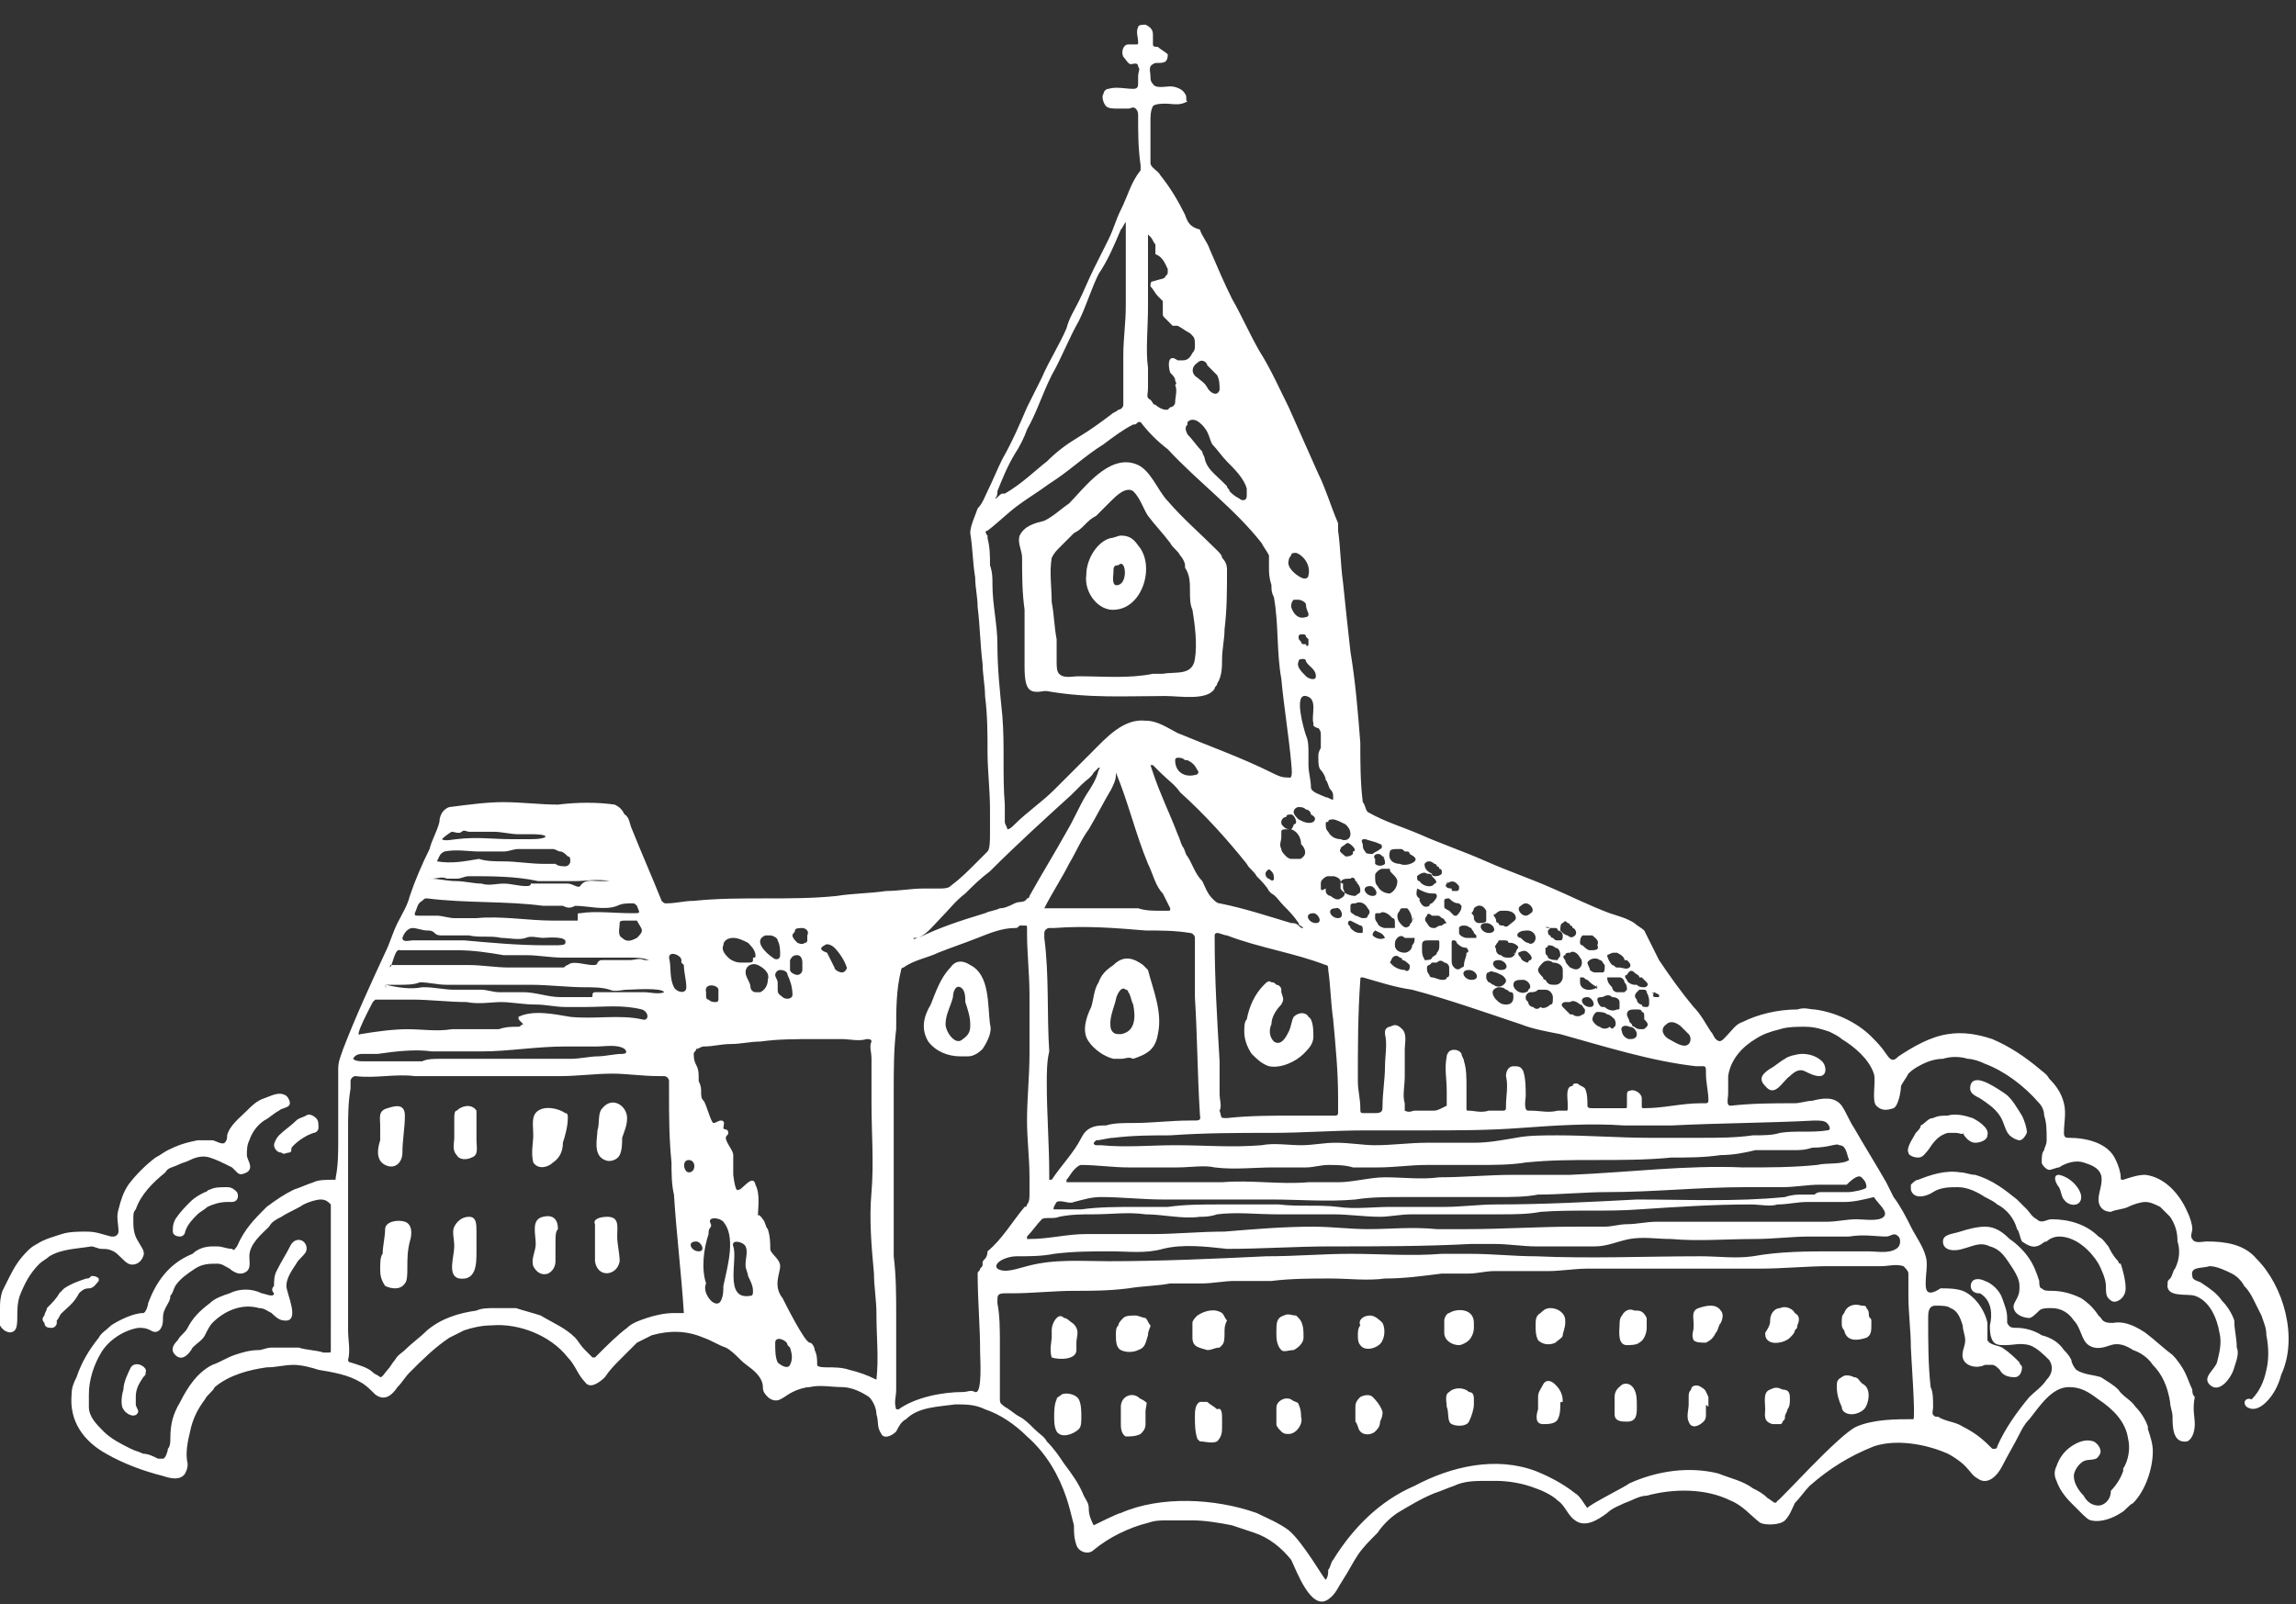 <?xml version="1.0" encoding="UTF-8"?> <!-- Generator: Adobe Illustrator 23.1.1, SVG Export Plug-In . SVG Version: 6.00 Build 0) --> <svg xmlns="http://www.w3.org/2000/svg" xmlns:xlink="http://www.w3.org/1999/xlink" id="Ebene_1" x="0px" y="0px" viewBox="0 0 93 65" style="enable-background:new 0 0 93 65;" xml:space="preserve"><rect x="0" y="0" width="93" height="65" fill="#333333" stroke="none"/> <style type="text/css"> .st0{fill-rule:evenodd;clip-rule:evenodd;fill:#FFFFFF;} </style> <g> <path class="st0" d="M91.4,51c-0.5-0.6-1.3-0.7-2-0.7c-0.2,0-0.5,0.1-0.6-0.1c-0.1-0.1,0-0.3,0-0.4c0-0.2-0.1-0.5-0.2-0.7 c-0.3-0.7-0.9-1.4-1.7-1.5c-0.3,0-0.6,0.1-0.9,0.2c-0.1,0-0.1,0-0.1-0.1c0-0.2-0.1-0.5-0.2-0.7c-0.3-0.7-1.2-0.9-1.9-0.9 c-0.1,0-0.2,0-0.2-0.2c0-0.4,0.1-0.8,0-1.2s-0.3-0.7-0.6-1c-0.1-0.2-0.3-0.3-0.4-0.4c-0.6-0.5-1.2-0.9-1.9-1.2 c-0.6-0.2-1.2-0.3-1.8-0.2c-0.7,0.1-1.4,0.5-2,0.9c-0.2,0.2-0.3,0.2-0.5-0.1S76,42.2,75.8,42c-0.6-0.6-1.5-1-2.3-1.1 c-0.2,0-0.4-0.1-0.7,0c-0.8,0-1.6,0.2-2.2,0.5c-0.3,0.1-0.4,0.3-0.6,0.5s-0.3,0.4-0.5,0.2c-0.1-0.1-0.1-0.2-0.2-0.3 c-0.2-0.3-0.4-0.7-0.7-1c-0.5-0.6-1-1.3-1.4-1.9c-0.1-0.2-0.2-0.4-0.3-0.6c-0.1-0.2-0.2-0.4-0.3-0.6c-0.1-0.1-0.3-0.2-0.4-0.3 c-0.3-0.2-0.7-0.3-1-0.4c-0.8-0.3-1.6-0.7-2.3-1c-0.9-0.4-1.8-0.7-2.7-1.1c-0.9-0.4-1.8-0.7-2.7-1.1c-0.7-0.3-1.4-0.5-2.1-0.9 c-0.1-0.1-0.1-0.3-0.2-0.4c-0.1-0.8-0.1-1.6-0.1-2.4c-0.1-1.3-0.2-2.5-0.4-3.7c-0.1-0.9-0.2-1.8-0.3-2.8c-0.1-0.7-0.1-1.4-0.2-2.1 c0-0.1,0-0.2,0-0.3c-0.3-0.7-0.5-1.4-0.8-2c-0.4-0.9-0.8-1.8-1.2-2.7c-0.4-0.8-0.7-1.5-1.2-2.3c-0.4-0.7-0.7-1.4-1.1-2.1 c-0.3-0.6-0.6-1.3-0.9-2c-0.1-0.3-0.3-0.5-0.4-0.8C48.2,9.2,48.1,9,48,8.7c-0.3-0.6-0.6-1.1-1-1.6c-0.1-0.2-0.4-0.3-0.4-0.5 c0-0.1,0-0.5,0-0.6c0-0.4,0-0.8,0-1.1c0-0.2,0-0.4,0.1-0.6c0.1-0.1,0.4-0.1,0.5-0.1c0.3,0,0.6,0.1,0.9-0.1c-0.1,0,0-0.2-0.1-0.3 c-0.1-0.2-0.4-0.3-0.6-0.3c-0.2,0-0.6,0.1-0.7-0.1c-0.1-0.1-0.1-0.2-0.1-0.3c0-0.2-0.1-0.4,0.1-0.5c0.1-0.1,0.3,0,0.5-0.1 c0.1-0.1,0.1-0.2,0.1-0.3C47.2,2.1,47,2,46.9,1.9c-0.1,0-0.2,0-0.2-0.1s0-0.2,0-0.2c0-0.1,0-0.2,0-0.2c0-0.2-0.1-0.3-0.3-0.4 c-0.1,0-0.3,0-0.3,0.1c-0.1,0.2,0,0.4,0,0.6c0,0.1,0,0.1-0.1,0.1s-0.2,0-0.3,0c-0.2,0-0.3,0.3-0.2,0.5c0.1,0.1,0.2,0.3,0.3,0.3 s0.3-0.1,0.3,0.1c0.1,0.1,0,0.2,0,0.4c0,0.1,0,0.2,0,0.2c0,0.2,0,0.3-0.2,0.3c-0.3,0-0.7-0.1-1,0c-0.1,0-0.2,0.1-0.2,0.2 c-0.1,0.1,0,0.4,0.1,0.5s0.3,0.1,0.5,0.1c0.1,0,0.3,0,0.4,0c0.1,0,0.2-0.1,0.3,0s0.1,0.2,0.1,0.3c0,0.7,0,1.3,0.1,2v0.1v0.1 c-0.4,0.5-0.5,1-0.8,1.6c-0.2,0.4-0.3,0.8-0.5,1.2s-0.4,0.8-0.6,1.2c-0.2,0.4-0.4,0.9-0.6,1.3c-0.2,0.4-0.4,0.7-0.5,1.1 c-0.3,0.7-0.7,1.3-1,2c-0.2,0.4-0.4,0.8-0.6,1.2c-0.3,0.7-0.6,1.4-1,2.1c-0.2,0.4-0.4,0.9-0.6,1.3c-0.1,0.2-0.2,0.5-0.4,0.7 c-0.1,0.3-0.3,0.7-0.3,1c0.1,0.6,0.1,1.2,0.2,1.8c0,0.4,0.1,0.8,0.1,1.2c0.1,0.8,0.1,1.5,0.2,2.3c0,0.4,0.1,0.9,0.1,1.3 C40,29,40,29.7,40,30.5c0,0.7,0.1,1.5,0.1,2.3c0,0.3,0,0.7,0,1c0,0.2,0,0.6-0.1,0.7c-0.2,0.2-0.4,0.4-0.5,0.5 c-0.3,0.3-0.6,0.6-1,0.9C38.4,36,38.2,36,38,36s-0.4,0-0.6,0c-0.5,0-1,0.1-1.5,0.1c-0.7,0.1-1.4,0.1-2,0.2c-1.9,0.2-3.9,0-5.8,0.2 c-0.4,0-0.7,0.1-1.1,0.1c-0.1,0-0.1,0-0.2-0.1c-0.4-1-0.8-1.9-1.2-2.9c-0.1-0.2-0.1-0.5-0.3-0.6l0,0c-0.1-0.2-0.2-0.3-0.4-0.4 c-0.7-0.1-1.5-0.1-2.3,0c-0.7,0-1.5-0.1-2.2-0.1s-1.4,0.1-2.2,0.2c-0.3,0.1-0.4,0.4-0.4,0.6c-0.1,0.4-0.3,0.7-0.4,1.1 c-0.3,0.6-0.6,1.3-0.8,1.9c-0.1,0.4-0.3,0.7-0.5,1.1c-0.2,0.4-0.3,0.8-0.5,1.2c-0.6,1.3-1.2,2.6-1.7,3.9c-0.1,0.3-0.2,0.5-0.2,0.8 c0,0.7,0,1.5,0,2.2c0,0.2,0,0.5,0,0.7c0,0.5,0,1-0.1,1.5c0,0.1,0,0.1-0.1,0.1c-0.3,0-0.6,0-0.8,0.1c-0.3,0.1-0.5,0.2-0.8,0.3 c-0.4,0.2-0.7,0.4-1.1,0.7c-0.5,0.5-0.9,0.9-1.2,1.6c-0.1,0.1-0.1,0.2-0.2,0.1c-0.2,0-0.4-0.1-0.6-0.1c-0.1,0-0.1,0-0.2,0 c-0.3,0-0.6,0.1-0.8,0.3c-1,0.4-1.5,1.2-1.8,2c0,0.1-0.1,0.4-0.2,0.4c-0.4,0-1,0.3-1.3,0.5C4.3,53.9,4.1,54,4,54.2 c-0.4,0.5-0.7,1-0.9,1.6C3,56,2.9,56.2,2.9,56.5c-0.1,1.1,0.5,1.9,1.4,2.4c0.7,0.4,1.5,0.7,2.3,0.9c0.3,0.1,0.7,0.2,0.9-0.1 c0.1-0.2,0.1-0.3,0.1-0.4c-0.1-0.4,0-0.9,0.1-1.3c0.1-0.5,0.3-0.9,0.6-1.3c0.1-0.2,0.3-0.3,0.4-0.5c0.6-0.5,1.4-0.7,2.1-0.8 c0.4,0,0.7-0.1,1.1-0.1c0.3,0,0.7,0.1,1,0.2c0.6,0.1,1.2,0.2,1.7,0.5c0.2,0.1,0.4,0.3,0.6,0.5c0.4,0.3,0.7,0,0.9-0.3 c0.2-0.2,0.3-0.4,0.5-0.6c0.5-0.5,1-1,1.6-1.4c0.2-0.1,0.4-0.2,0.6-0.3c0.3-0.1,0.7-0.2,1.1-0.2c1.1-0.1,2.4,0.4,3.1,1.3 c0.3,0.3,0.4,0.7,0.7,1c0.2,0.3,0.6,0,0.8-0.2c0.2-0.3,0.4-0.5,0.6-0.7s0.5-0.5,0.7-0.7c0.2-0.1,0.4-0.2,0.6-0.3 c0.7-0.2,1.4-0.2,2.1,0.1c0.3,0.1,0.6,0.3,0.9,0.4c0.2,0.1,0.4,0.3,0.6,0.5s0.4,0.3,0.6,0.5s0.3,0.4,0.3,0.6c0,0.2,0.1,0.3,0.2,0.4 c0.1,0.1,0.3,0.2,0.5,0.1c0.2-0.1,0.3-0.2,0.5-0.3c0.2-0.1,0.5-0.2,0.7-0.2c0.4-0.1,0.9,0,1.3,0c0.4,0,0.8,0.2,1.1,0.4 c0.2,0.2,0.3,0.5,0.3,0.7c0.1,0.3,0,0.5,0.2,0.8c0.1,0.2,0.4,0.1,0.6-0.1c0.1-0.2,0.2-0.4,0.4-0.5c0.5-0.5,1.3-0.5,2-0.6 c0.4,0,0.8,0,1.2,0.2c0.6,0.2,1.2,0.6,1.7,1.1c0.8,0.7,1.3,1.6,1.6,2.5c0.1,0.3,0.2,0.7,0.3,1.1c0,0.3,0,0.5,0.1,0.8 s0.5,0.4,0.7,0.2c0.6-0.5,1.4-0.9,2.2-1.1c0.3-0.1,0.5-0.1,0.8-0.1s0.7,0,1,0c0.5,0,1.1,0.1,1.6,0.2c0.3,0.1,0.6,0.2,0.9,0.3 c0.6,0.2,1.1,0.6,1.5,1.1c0.2,0.4,0.8,2.1,1.5,1.6c0.3-0.2,0.4-0.5,0.6-0.8c0.2-0.3,0.4-0.7,0.6-1c0.2-0.3,0.5-0.6,0.8-0.9 c0.2-0.3,0.5-0.6,0.8-0.8c0.5-0.3,1-0.6,1.5-0.8c0.3-0.1,0.5-0.2,0.8-0.3c0.4-0.2,0.9-0.2,1.3-0.2c0.1,0,0.3,0,0.4,0 c0.5,0,1.1,0.1,1.6,0.3c0.3,0.1,0.7,0.3,0.9,0.5c0.3,0.2,0.4,0.6,0.7,0.8c0.4,0.3,0.9,0,1.3-0.3c0.2-0.2,0.5-0.3,0.7-0.4 c0.3-0.1,0.6-0.3,0.9-0.3c1.1-0.3,2.4-0.3,3.4,0.2c0.5,0.2,0.8,0.6,1.2,0.9c0.2,0.1,0.8,0.1,1-0.1c0.2-0.2,0.3-0.5,0.4-0.7 c0.2-0.2,0.4-0.5,0.6-0.7c0.8-0.7,1.6-1.2,2.6-1.6c0.9-0.3,2.1-0.1,3,0.3c0.2,0.1,0.5,0.3,0.7,0.5s0.3,0.4,0.5,0.5 c0.4,0.3,0.8-0.1,1-0.5s0.5-0.9,0.7-1.3c0.1-0.2,0.2-0.4,0.4-0.6c0.4-0.5,0.9-1.3,1.6-1.3c0.5,0,0.8,0.2,1.2,0.5 c0.6,0.4,1.1,0.9,1.2,1.6c0.1,0.4,0,0.9-0.2,1.2c0,0,0,0,0,0.1c-0.1,0.3-0.3,0.6-0.5,0.8c0,0.4-0.3,0.6-0.5,0.6 c-0.3,0-0.5-0.2-0.6-0.4c-0.2-0.2-0.4-0.5-0.4-0.8c0-0.2,0.2-0.5,0.4-0.6c0.2-0.1,0.5,0,0.6-0.2c0.2-0.2,0-0.5-0.2-0.6 c-0.3-0.1-0.6,0-0.9,0.2s-0.5,0.5-0.6,0.8c-0.1,0.2-0.1,0.4,0,0.6c0.1,0.3,0.3,0.6,0.6,0.9c0.1,0.1,0.2,0.2,0.4,0.4 c0.1,0.1,0.3,0.3,0.4,0.3c0.4,0.1,0.9-0.1,1.2-0.3c0.2-0.1,0.3-0.3,0.5-0.4c0.5-0.5,0.8-1.4,0.8-2.1c0-0.3-0.1-0.6-0.2-0.9v-0.1 c-0.1-0.3-0.3-0.6-0.5-0.8c-0.2-0.3-0.5-0.4-0.7-0.7c-0.2-0.2-0.4-0.3-0.7-0.5c-0.3-0.1-0.7-0.1-1-0.3c-0.1-0.1-0.2-0.3-0.2-0.4 c-0.1-0.2-0.2-0.3-0.3-0.4c-0.2-0.3-0.5-0.5-0.9-0.6c-0.3-0.2-0.7-0.3-1-0.3c-0.2,0-0.3,0-0.4-0.2c0,0,0-0.1,0-0.2 c0-0.3-0.1-0.5-0.2-0.8s-0.4-0.6-0.7-0.7c-0.2-0.1-0.4-0.1-0.5,0s-0.1,0.3,0,0.4c0.1,0.1,0.2,0.1,0.3,0.1c0.5,0.3,0.5,0.9,0.4,1.3 c0,0.2,0,0.4,0.1,0.6c0.1,0.2,0.3,0.2,0.5,0.2c0.4,0,0.6-0.1,1,0c0.3,0.1,0.6,0.4,0.8,0.6c0.2,0.3,0.1,0.6-0.1,0.8 c-0.2,0.3-0.5,0.5-0.7,0.7c-0.5,0.6-1,1.3-1.3,2c0,0,0,0.1-0.1,0.1h-0.1c-0.3-0.3-0.6-0.6-1.2-0.9c-0.3-0.2-0.7-0.2-1-0.4 c0,0,0,0-0.1,0c-0.2-0.1-0.1-0.2-0.1-0.4c0-0.3,0-0.6-0.1-0.8c-0.1-0.9-0.1-1.8-0.1-2.8c0-0.2,0-0.5,0.3-0.5c0.2,0,0.5,0,0.6,0.1 c0.3,0.1,0.4,0.4,0.5,0.7c0,0.2,0.1,0.4,0.1,0.6c0,0.2-0.1,0.4-0.1,0.5c-0.1,0.5,0.5,0.7,0.9,0.5c0.1,0,0.2,0,0.3,0 c0.1,0,0.2,0.1,0.3,0.2l0,0c0.1,0.2,0.3,0.3,0.6,0.3c0.2,0,0.3-0.2,0.3-0.4c0-0.1-0.1-0.1-0.1-0.2c-0.2-0.2-0.4-0.4-0.7-0.6 c-0.2-0.1-0.5-0.1-0.6-0.3c0-0.2,0-0.5,0-0.7c-0.1-0.5-0.5-1.1-1-1.3c-0.3-0.1-0.6-0.1-0.9-0.1C78,52.6,78,52.2,78,52 c0-0.4,0.1-0.8,0-1.1c-0.1-0.4-0.4-0.8-0.6-1.2s-0.4-0.8-0.7-1.2c-0.1-0.2-0.2-0.4-0.3-0.6c-0.4-0.7-0.9-1.5-1.3-2.2 c-0.2-0.3-0.3-0.6-0.5-0.9c-0.3-0.4-0.8-0.3-1.2-0.2c-0.2,0-0.5,0.1-0.7,0.1c-0.9,0-1.7,0-2.6,0.1c-0.2,0-0.1-0.3-0.1-0.5 s0-0.5,0-0.7c0.1-0.7,0.6-1.2,1.1-1.5c0.3-0.2,0.6-0.3,1-0.4c0.3-0.1,0.7-0.1,1-0.1c0.4,0,0.7,0.1,1,0.2c0.2,0.1,0.4,0.2,0.5,0.3 c0.5,0.3,1.1,0.8,1.3,1.4c0.1,0.3-0.1,1.1,0.1,1.3s0.4,0.2,0.7,0.1c0.2-0.1,0.3-0.7,0.3-0.9c0.1-0.2,0.2-0.3,0.3-0.5 c0.2-0.2,0.4-0.3,0.6-0.4c0.2-0.1,0.5-0.2,0.8-0.2c0.3-0.1,0.7-0.1,1,0c0.2,0,0.5,0.1,0.7,0.2c0.8,0.3,1.6,0.9,2.2,1.6 c0.1,0.1,0.2,0.3,0.2,0.5c0.1,0.3,0.1,0.6,0.1,1c0,0.2-0.1,0.3-0.1,0.4c-0.1,0.1-0.1,0.3-0.1,0.5c0,0.1,0.2,0.3,0.3,0.3 c0.1,0,0.3-0.1,0.4-0.1c0.3-0.2,0.7-0.3,1-0.2s0.6,0.2,0.7,0.5s-0.1,0.7-0.1,1s0.2,0.5,0.5,0.5c0.2-0.1,0.5-0.1,0.7-0.2 c0.2-0.1,0.5-0.2,0.7-0.2s0.4,0.1,0.6,0.2c0.1,0.1,0.3,0.3,0.4,0.4c0.2,0.3,0.3,0.6,0.3,1c0.1,0.3,0.1,0.7-0.1,1.1 c-0.1,0.1-0.1,0.3-0.2,0.4c-0.1,0.1-0.1,0.1-0.1,0.2c-0.1,0.6,0.8,0.4,1.1,0.5c0.6,0.2,0.9,0.9,1,1.5c0.1,0.4,0,0.8-0.1,1.2 c-0.1,0.3-0.6,0.6-0.3,0.9c0.4,0.4,0.9-0.3,1-0.7c0.1-0.3,0.2-0.6,0.1-0.8c0-0.4-0.1-0.7-0.1-1.1c-0.1-0.3-0.3-0.6-0.5-0.8 c-0.2-0.3-0.5-0.5-0.8-0.7c-0.1-0.1-0.4-0.1-0.4-0.3c-0.1-0.4,0.4-0.3,0.7-0.4c0.3,0,0.7,0.2,0.9,0.3c0.2,0.1,0.4,0.3,0.5,0.5 c0.2,0.2,0.3,0.4,0.4,0.6c0.1,0.2,0.2,0.4,0.3,0.6c0.1,0.3,0.2,0.5,0.2,0.8c0.1,0.5,0.1,1,0,1.4c-0.1,0.5-0.3,0.9-0.6,1.2 C91,56.6,90.8,56.8,91,57c0.3,0.2,0.6,0,0.8-0.2c0.3-0.3,0.5-0.7,0.6-1.1C93.1,54.2,92.5,52.1,91.4,51z M13.4,54c0,0.2,0,0.4,0,0.6 v0.1c0,0.1,0,0.1-0.1,0.1s-0.1,0-0.2,0c-0.3-0.1-0.7-0.1-1-0.2c-0.4,0-0.7,0-1.1,0c-0.2,0-0.4,0.1-0.5,0.1c-0.4,0-0.7,0.1-1,0.2 c-0.3,0.1-0.6,0.3-0.9,0.4c-0.6,0.3-1,0.9-1.3,1.5c-0.3,0.5-0.4,0.9-0.4,1.5c0,0.1,0,0.3-0.1,0.4c0,0.1-0.1,0.4-0.2,0.4 s-0.2,0-0.2,0C6.2,59,6,58.9,5.8,58.9c-0.2-0.1-0.3-0.1-0.5-0.2c-0.4-0.2-0.8-0.4-1.1-0.7s-0.6-0.6-0.6-1c0-0.2,0-0.3,0-0.5 c0-0.6,0.2-1.2,0.5-1.7s0.9-0.9,1.5-1c0.2,0,0.3,0,0.5,0.1c0.3,0.2,0.5-0.1,0.5-0.4c0-0.2,0-0.3,0.1-0.5s0.2-0.3,0.2-0.5 C7,52.4,7,52.3,7.1,52.1c0.2-0.3,0.5-0.5,0.8-0.7c0.3-0.2,0.6-0.2,0.9-0.2c0.2,0,0.3,0.1,0.5,0.2c0.1,0.1,0.3,0.2,0.4,0.2 c0,0,0,0,0.1,0c0.4-0.1,0.3-0.4,0.3-0.7c0-0.5,0.5-0.9,0.8-1.2c0.1-0.2,0.3-0.3,0.5-0.4c0.3-0.2,0.6-0.3,0.9-0.5 c0.2-0.1,0.5-0.2,0.7-0.2s0.3,0.1,0.4,0.2v0.1c0,0.3,0,0.6,0,0.9c0,0.3,0,0.6,0,1c0,0.2,0,0.3,0,0.5s0,0.4,0,0.5c0,0.2,0,0.3,0,0.5 c0,0.4,0,0.8,0,1.2C13.4,53.7,13.4,53.9,13.4,54z M33.4,38.3c0.1-0.1,0.3,0,0.4,0.1c0.2,0.2,0.4,0.5,0.5,0.8c0,0.1-0.1,0.2-0.2,0.2 c-0.1,0-0.3-0.1-0.3-0.2c-0.1-0.2-0.2-0.4-0.3-0.6C33.2,38.5,33.2,38.4,33.4,38.3z M32.2,37.7c0-0.1,0.2-0.1,0.3-0.1 s0.3,0.1,0.2,0.3l0,0c0,0,0,0,0,0.1v0.1l0,0c0,0,0,0.1-0.1,0.1c-0.1,0.1-0.3,0-0.3,0c-0.1-0.1-0.2-0.2-0.2-0.3 C32.1,37.8,32.2,37.8,32.2,37.7z M32.3,38.7c0.1,0,0.2,0.1,0.2,0.3c0,0.1,0,0.2,0,0.3s-0.1,0.2-0.2,0.2c-0.1,0-0.3-0.1-0.3-0.2 c0-0.1,0-0.3,0-0.4C32.1,38.7,32.2,38.7,32.3,38.7z M31.9,39.5c0.1,0.2,0.2,0.5,0.2,0.8c0,0.2-0.3,0.2-0.4,0.1 c-0.1-0.1-0.2-0.1-0.2-0.3c0-0.1,0-0.1,0-0.2v-0.1c0-0.1-0.1-0.2-0.1-0.3s0.1-0.2,0.2-0.2C31.8,39.3,31.9,39.4,31.9,39.5z M31,37.9 c0.1,0,0.1,0,0.2,0l0,0c0.1,0,0.3,0.1,0.3,0.2c0.1,0.2,0.1,0.4,0.1,0.6c0,0.2-0.2,0.2-0.3,0.1C31,38.6,30.5,38.1,31,37.9z M31.1,39.7c0,0.2-0.1,0.4-0.3,0.5l0,0c-0.1,0-0.2,0-0.2,0c-0.1,0-0.2-0.1-0.2-0.2l0,0c0-0.2-0.2-0.4-0.2-0.6 c0-0.3,0.3-0.4,0.5-0.3C30.9,39.2,31.2,39.4,31.1,39.7z M29.3,38.3c0-0.2,0.2-0.3,0.4-0.3c0.2,0,0.4,0.1,0.6,0.2 c0.1,0.1,0.3,0.3,0.3,0.5c0,0.1,0,0.1-0.1,0.1l0,0c0,0,0,0,0,0.1S30.4,39,30.3,39s-0.2,0-0.3,0c-0.2,0-0.4-0.1-0.5-0.2 C29.4,38.7,29.2,38.5,29.3,38.3z M28.6,40.2L28.6,40.2c-0.1-0.4,0.5-0.3,0.5-0.1c0,0.1,0,0.3,0,0.4c0,0.1-0.1,0.1-0.1,0.1 c-0.1,0-0.2,0-0.3-0.1c-0.1,0-0.1-0.1-0.1-0.2V40.2C28.6,40.3,28.6,40.2,28.6,40.2z M26,37.7c0,0.1-0.1,0.2-0.2,0.3 c-0.2,0.1-0.4,0.2-0.6,0c-0.2-0.1-0.1-0.4-0.1-0.6c0-0.1,0.1-0.1,0.2-0.1c0,0,0,0,0.1,0s0.3,0,0.4,0C25.9,37.5,26,37.6,26,37.7z M18.3,33.7c0.1,0,0.3,0.1,0.4,0s0.2,0,0.3,0c0.1,0,0.3,0,0.4,0c0.2,0,0.4,0,0.6,0c0.3,0,0.7,0.1,1,0.1c0.2,0,0.4,0,0.6,0 c0,0,0.5,0,0.5,0.1C22,34,21.6,34,21.5,34c-0.2,0-0.5,0-0.7,0h-0.1c-0.7,0-1.4-0.1-2.2,0c-0.1,0-0.5,0.1-0.6,0 C18.1,33.8,18.3,33.7,18.3,33.7z M17.7,34.9c0.1-0.2,0.1-0.3,0.3-0.4c0.5-0.1,1,0,1.4,0c0.3,0,0.7,0,1,0c0.2,0,0.4-0.1,0.6-0.1 s0.4,0,0.7,0h0.1c0,0,0,0,0.1,0c0.2,0,0.3,0,0.5,0c0.1,0,0.2,0.1,0.3,0.1c0.1,0,0.2,0.1,0.3,0.2l0,0c0.1,0,0.1,0.1,0.1,0.2 c0,0.1-0.1,0.2-0.2,0.2s-0.3,0-0.4-0.1l0,0c-0.2,0-0.3,0-0.5,0c-0.5,0-1.1-0.1-1.6-0.1c-0.3,0-0.7,0-1-0.1 C18.8,34.9,18.3,35,17.7,34.9C17.7,35,17.7,34.9,17.7,34.9z M17.4,35.6h0.1c0.2,0,0.4-0.1,0.6,0c0.1,0,0.3,0,0.4,0 c0.2,0,0.3-0.1,0.5-0.1c0.9,0,1.9,0,2.8,0.2c0.1,0,0.2,0,0.3,0c0.4,0,0.8,0,1.2,0c0.4,0,0.9-0.1,1.4,0c0.2,0,0.3,0,0.5,0h0.1l0,0 l0,0h-0.1c-0.3,0-0.6,0-0.9,0s-0.6-0.1-0.8,0.2c-0.1,0.1-0.3-0.1-0.5-0.1s-0.4,0-0.5,0c-0.3,0-0.6,0-0.9,0h-0.1l0,0 c0,0.1-0.1,0.1-0.2,0.1c-0.3,0-0.6-0.1-0.9-0.1s-0.6,0.1-0.9,0c-0.3,0-0.7-0.1-1-0.1C18.1,35.7,17.8,35.6,17.4,35.6 c-0.1,0-0.1-0.1-0.1-0.1C17.3,35.6,17.4,35.6,17.4,35.6z M16.8,37c0.1-0.2,0.1-0.4,0.3-0.5c0.1-0.1,0.1-0.1,0.2-0.1 c1.6,0.2,3.2,0.1,4.7,0.3c0.2,0,0.3,0,0.5,0c0.1,0,0.2,0,0.3,0c0.2,0.1,0.3,0.1,0.5,0c0.5,0,1.2,0.2,1.7,0c0.2-0.1,0.4-0.1,0.6-0.1 c0.1,0,0.1,0,0.2,0.1C25.9,37,26,37,25.6,37c-0.7,0-1.5-0.1-2.1,0c-0.1,0-0.1,0-0.1,0.1c0,0,0,0,0,0.1v0.1c0,0-0.6,0-0.9,0 c-0.1,0-0.1,0-0.1,0c-1,0-2.1-0.2-3.1-0.1c-0.3,0-0.6,0-0.9,0c-0.2,0-0.5-0.1-0.7-0.1s-0.4,0-0.6,0H17C16.8,37.1,16.8,37.1,16.8,37 L16.8,37z M16.7,37.6c0.2,0,0.4,0.1,0.6,0.1c0.1,0,0.2,0,0.3,0.1c0.1,0.1,0.2,0.1,0.3,0.1c0.4,0,0.8,0,1.1,0c0.4,0.1,0.9,0,1.3,0.1 c0.3,0,0.7,0.1,1,0c0.2-0.1,0.5,0,0.7,0c0.1,0,1-0.1,0.9,0.2c0,0.1-0.2,0.1-0.5,0.1c-0.1,0-0.3,0-0.3,0c-1.1,0-2.2-0.1-3.3-0.2 c-0.2,0-0.3,0-0.5,0c-0.3,0-0.5,0-0.8,0s-0.5,0-0.8,0c-0.1,0-0.4,0.1-0.4-0.1C16.4,37.7,16.6,37.6,16.7,37.6z M15.8,39.2 c0.1-0.1,0.2-0.8,0.4-0.7c0.1,0,0.2,0,0.3,0c0.7,0,1.3,0,2,0s1.3,0.1,1.9,0.2c0.3,0,0.6,0,0.9,0c0.5,0,1,0.1,1.5,0.1 c0.2,0,0.5,0,0.7,0c0.3,0,0.7,0,1,0s0.7,0,1,0s0.5,0,0.8,0.1l0,0l0,0c-0.1,0-0.1,0-0.2,0c-0.2-0.1-0.4,0-0.6,0c-0.1,0-0.2,0-0.3,0 c-0.1,0-0.1,0-0.2,0c-0.2,0-0.4,0-0.6,0c-0.1,0-0.1,0-0.2,0.1c0,0.1-0.1,0.1-0.2,0.1c-0.3,0-0.8-0.2-1,0c-0.1,0-0.1,0.1-0.2,0.1 l0,0c-0.1,0-0.3,0-0.4,0c-0.6,0-1.2,0-1.8,0c-0.5,0-1.1-0.1-1.6-0.1s-0.9,0-1.4,0c-0.4,0-0.8,0-1.2,0c-0.2,0-0.4,0-0.5,0h-0.1 C15.8,39.4,15.8,39.3,15.8,39.2z M15.6,39.9c0.2,0,0.4,0,0.6,0s0.6,0,0.8-0.1c0.4,0,0.7,0.1,1.1,0.1s0.7,0,1.1,0c0.8,0,1.5,0,2.3,0 c0.7,0,1.5,0.1,2.2,0.1c0.3,0,0.7,0,1,0.1c0.2,0.1,0.5,0,0.7,0s1.4-0.1,1.5,0.1c-0.2,0.1-0.6,0-0.8,0c-0.7,0-1.3,0-2,0 c0,0-0.1,0-0.1,0.1s0,0.1-0.1,0.1c0,0-0.1,0-0.2,0c-0.2,0-0.3,0-0.5,0s-0.3,0-0.5,0c-0.5,0-1-0.2-1.5-0.2c-0.3,0-0.6,0-1,0 c-0.2,0-0.5-0.1-0.7-0.1c-0.4,0-0.7,0-1.1,0S17.6,40,17.2,40c0,0,0,0-0.1,0C16.6,40.1,16.1,40,15.6,39.9 C15.7,40.1,15.6,40,15.6,39.9C15.5,40,15.5,40,15.6,39.9C15.5,39.9,15.6,39.9,15.6,39.9z M15.1,40.6l0.1-0.1c0.5,0,1,0,1.5,0 c0.7,0,1.5,0.1,2.2,0.1c0.5,0.1,1,0,1.4,0s0.9,0.1,1.4,0.1c0.4,0,0.8,0.1,1.2,0.1H23c0.2,0,0.5,0,0.7,0c0.8,0,1.5-0.1,2.3,0.1 c0.3,0.1,0.3,0.5,0,0.4c-0.9-0.2-1.9,0-2.9-0.1c-0.6-0.1-1.5-0.3-2.1,0c0,0.1,0,0.1,0.1,0.2l0.1,0.1c-0.1,0-0.1,0.1-0.2,0.1 c-0.3,0-0.5,0-0.8,0.1h-0.1c-0.6,0-1.2,0-1.8,0c-0.6,0.1-1.2,0-1.8,0c-0.6,0-1.3,0.1-1.9,0.2C14.3,42.1,15,40.8,15.1,40.6z M14.7,42.7c0.2,0,0.4,0,0.6,0c0.7-0.1,1.5-0.2,2.2-0.1c0.2,0,0.4,0,0.6,0s0.4,0,0.6,0c0.3,0,0.5,0,0.8,0c1.1,0,2.2-0.2,3.4-0.2 c0.4,0,0.9,0,1.3,0c0.3,0,0.8-0.1,1.1,0.1c0.1,0.1,0.1,0.2-0.1,0.2c-0.3,0-0.7,0.1-1,0.1s-0.7,0.1-1.1,0.1s-0.9,0-1.3,0 c-0.5,0-0.9,0-1.4,0c-0.4,0-0.9,0-1.3,0s-0.9,0-1.3,0c-0.2,0-0.5,0-0.7,0.1c-0.2,0-0.4,0-0.6,0s-0.4,0-0.5,0c-0.4,0-0.9,0-1.3,0 c-0.1,0-0.3,0-0.4-0.1C14.4,42.7,14.6,42.7,14.7,42.7z M27.3,53.2c-0.4,0-0.8,0.1-1.1,0.2c-0.3,0.1-0.6,0.2-0.8,0.4 c-0.4,0.3-0.8,0.7-1.2,1.1c0,0,0,0-0.1,0.1H24c-0.1-0.1-0.2-0.2-0.3-0.3c-0.2-0.2-0.3-0.4-0.4-0.5c-0.4-0.4-0.9-0.6-1.4-0.9 c-0.3-0.1-0.7-0.2-1-0.3c-0.3,0-0.6,0-0.9,0c-0.2,0-0.5,0-0.7,0.1c-0.7,0.1-1.4,0.3-2,0.8c-0.3,0.3-0.6,0.5-0.9,0.8 c-0.1,0.1-0.3,0.2-0.4,0.4c-0.1,0.1-0.2,0.3-0.3,0.4c-0.1,0.1-0.2,0.3-0.3,0.3c-0.1-0.1-0.2-0.1-0.3-0.2c-0.2-0.2-0.6-0.3-0.9-0.4 c-0.1,0-0.1-0.1-0.1-0.1c0.1-0.4,0-0.8,0-1.2s0-0.9,0-1.3c0-0.8,0-1.7,0-2.5c0-1.4,0-2.9,0-4.3c0-0.6,0-1.1,0.1-1.7 c0-0.1,0-0.2,0-0.3s0.1-0.2,0.2-0.2c0.8,0.1,1.6-0.1,2.4,0c0.8,0,1.6,0,2.4,0s1.5,0,2.3,0c0.4,0,0.8,0,1.2,0c0.7,0,1.4-0.1,2.1-0.1 c0.6,0,1.2,0.1,1.9,0.1c0.1,0,0.1,0,0.2,0s0.2,0.1,0.2,0.2c0,0.2,0,0.3,0,0.5c0,0.9,0,1.8,0.1,2.8c0,0.4,0,0.9,0.1,1.3 c0.1,1.6,0.3,3.2,0.4,4.8C27.5,53.2,27.4,53.2,27.3,53.2z M27.3,40c-0.2-0.4-0.1-0.8-0.2-1.2c0-0.3,0.5-0.1,0.5,0.1V39l0.1,0.1 c0,0.3,0.1,0.6,0.1,0.9S27.4,40.2,27.3,40z M27.9,47c0.3,0,0.3,0.5,0,0.5C27.7,47.5,27.6,47,27.9,47z M28.3,50.7 c-0.3,0-0.5-0.4-0.1-0.4C28.4,50.3,28.6,50.7,28.3,50.7z M29.3,52.1c0,0.2,0,0.4-0.1,0.6c-0.1,0.2-0.3,0.1-0.4,0 c-0.2-0.2-0.3-0.5-0.2-0.7c-0.2-0.6-0.1-1.4,0.1-2l0,0c0-0.1,0-0.2,0.1-0.3c0,0,0,0,0-0.1c-0.2-0.3,0.3-0.3,0.5-0.1 C29.8,50.1,29.5,51.2,29.3,52.1z M30.4,52.5c-1.1,0.2-0.5-1.5-0.7-2c-0.1-0.3,0.4-0.2,0.5,0s0,0.5,0,0.7v0.1c0,0.1,0.1,0.3,0.1,0.4 c0.1,0.2,0.2,0.4,0.2,0.6C30.5,52.4,30.5,52.5,30.4,52.5z M32,55.3c-0.1,0.2-0.4,0-0.5-0.1c-0.1-0.2-0.1-0.5-0.1-0.8 s0.5-0.1,0.5,0.1l0,0l0.1,0.1C32.1,54.9,32.1,55.1,32,55.3z M35.5,55.9c-0.4-0.2-0.7-0.3-1.1-0.4c-0.3-0.1-0.6-0.1-0.9-0.1 c-0.1,0-0.4,0-0.4-0.1c0-0.2,0-0.4-0.1-0.6c0-0.1-0.1-0.3-0.2-0.3c-0.2,0-1-1.6-1.1-1.8c-0.4-0.5-0.1-1-0.1-1.3s-0.4-0.5-0.4-0.7 s0-0.5-0.1-0.8c-0.1-0.1-0.1-0.3-0.2-0.4c0,0-0.2-0.3-0.2-0.1l0,0l0,0l0,0c0-0.4,0.1-0.9-0.1-1.3c-0.1-0.5-0.6,0.3-0.7,0.2 c0,0-0.1,0.2-0.2-0.6c0-0.1,0-0.6,0-0.8s-0.3-0.5-0.3-0.7c0-0.1,0.1-0.1,0.1-0.2c0-0.2-0.2-0.1-0.2-0.2c0-0.1,0.1-0.3-0.1-0.3 c-0.1,0-0.2,0.1-0.3,0.1c-0.1,0-0.3-0.8-0.4-0.9c-0.1-0.1-0.1-0.2-0.1-0.3c0-0.2,0-0.3-0.1-0.5c0-0.1,0-0.1,0-0.2 c0-0.5-0.2-0.4-0.2-0.9c0-0.1,0.1-0.1,0.1-0.2c0.1,0,0.2-0.1,0.3-0.1c0.4,0,0.7-0.1,1.1-0.1s0.8-0.1,1.2-0.1 c0.7-0.1,1.4-0.1,2.2-0.1c0.4,0,0.8,0,1.1,0s0.7,0.1,1,0c0.1,0,0.2,0,0.2,0.1l0,0c-0.1,0.2,0,0.4,0,0.7c0,0.2,0,0.5,0,0.7 c0,0.4,0,0.8,0,1.1c0,1.2,0.1,2.4,0,3.6c-0.1,1.1,0,2.2,0.1,3.3c0,0.5,0.1,1.1,0.1,1.6C35.5,54.2,35.6,55,35.5,55.9 C35.6,55.9,35.5,55.9,35.5,55.9z M68.7,43.2c0.1,0,0.2,0,0.3,0c0.1,0,0.1,0.1,0.1,0.2v0.1c0,0.4,0.1,0.7,0.1,1.1 c0,0.1-0.1,0.1-0.1,0.1c-0.1,0-0.1,0-0.2,0c-0.8,0-1.5,0.2-2.3,0.2c-0.1,0-0.1,0-0.1-0.1s0-0.2,0-0.3c0-0.2-0.3-0.4-0.5-0.3 c-0.1,0-0.1,0.1-0.1,0.2c0,0.1,0,0.2,0,0.4c0,0.1,0,0.1-0.1,0.1c-0.2,0-0.3,0-0.5,0c-0.3,0-0.5,0-0.8,0c-0.1,0-0.2,0-0.2-0.1 c0-0.2,0-0.5-0.1-0.7C64.1,44,64,44,63.9,43.9h-0.1c0,0-0.1,0-0.1,0.1c-0.3,0-0.2,0.5-0.2,0.7c0,0.1,0,0.1,0,0.2 c0,0.1,0,0.1-0.1,0.1s-0.1,0-0.2,0h-0.1c-0.4,0.1-0.7,0-1.1,0h-0.1c-0.2,0-0.1-0.5-0.1-0.6c0-0.3,0-0.7-0.1-1 c-0.1-0.2-0.2-0.2-0.4-0.2S61,43.4,61,43.6c0.1,0.4,0,0.8,0,1.2v0.1c0,0.1-0.1,0.1-0.1,0.1c-0.1,0-0.2,0-0.4,0c-0.1,0-0.1,0-0.2,0 c-0.3,0.1-0.6,0-0.8,0c-0.1,0-0.1,0-0.1-0.1c0-0.3,0-0.6,0-0.9c0-0.3,0-0.7-0.1-1c0-0.1-0.1-0.2-0.1-0.3c-0.1-0.2-0.4-0.2-0.5-0.1 c0,0-0.1,0.1-0.1,0.2c-0.1,0.5,0,0.9,0,1.4c0,0.2,0,0.4,0,0.6C58.2,45,58.2,45,58,45c-0.1,0-0.2,0-0.4,0c-0.1,0-0.2,0-0.3,0 s-0.2,0.1-0.4,0c0-0.1,0-0.2,0-0.3c-0.1-0.3,0-0.7,0-1.1c0-0.1,0-0.3,0-0.4c0-0.2,0-0.5,0-0.7s0.1-0.6-0.1-0.8 c-0.2-0.2-0.3-0.2-0.5-0.1c-0.1,0-0.2,0.1-0.2,0.2v0.1c0.1,0.4,0,0.9,0,1.3c0,0.5-0.1,1.1-0.1,1.6c0,0.2,0,0.3-0.3,0.3 c-0.1,0-0.3,0-0.4,0c-0.2,0-0.2,0-0.2-0.2c0-0.4-0.1-0.7-0.1-1.1c0-1.4,0-2.7,0.1-4.1c0-0.1,0-0.1,0.1-0.1c0.7,0.2,1.3,0.4,2,0.5 c1.5,0.4,2.9,0.9,4.4,1.4c0.5,0.2,1.1,0.3,1.6,0.4C65,42.4,66.9,43,68.7,43.2z M56.1,37.6c-0.1,0-0.3-0.1-0.3-0.2 c0,0-0.1-0.1-0.1-0.2v-0.1c0-0.1,0-0.1,0.1-0.1c0,0,0,0,0.1,0l0,0c0.1-0.1,0.3,0,0.4,0.1l0.1,0.1c0.1,0,0.1,0.1,0.1,0.2v0.1 c0,0,0,0,0,0.1C56.4,37.6,56.2,37.6,56.1,37.6C56.2,37.6,56.2,37.6,56.1,37.6L56.1,37.6z M56.1,38C56.1,38,56.1,38.1,56.1,38 c-0.2,0.1-0.4,0-0.5-0.1c0-0.1,0-0.1,0.1-0.2l0,0C55.9,37.8,56,37.8,56.1,38C56.1,37.9,56.1,37.9,56.1,38z M55.6,36.3 c-0.3,0-0.5-0.4-0.1-0.4C55.7,35.9,55.9,36.3,55.6,36.3z M55.4,36.8c0.1,0.1,0.1,0.2,0,0.3c0,0.1-0.1,0.1-0.2,0.1 c-0.1,0-0.2-0.1-0.3-0.1c-0.1-0.1-0.2-0.1-0.2-0.2l0,0c0-0.1,0-0.1,0-0.2c0-0.1,0.1-0.1,0.2-0.1C55.1,36.5,55.3,36.6,55.4,36.8z M55.1,37.5c0.1,0,0.1,0.1,0.1,0.2c0,0.1,0,0.1-0.1,0.1c-0.2,0-0.3-0.1-0.4-0.2c0-0.1-0.1-0.1-0.1-0.2c0,0,0-0.1,0.1-0.1 C54.7,37.3,54.9,37.4,55.1,37.5z M56.4,38.8c0.1-0.1,0.2-0.1,0.3,0c0,0,0.1,0,0.1,0.1l0,0l0,0c0.1,0,0.2,0.1,0.3,0.2c0,0,0,0,0,0.1 s-0.1,0.2-0.2,0.1c-0.2,0-0.4-0.1-0.5-0.2L56.3,39C56.4,38.8,56.4,38.8,56.4,38.8z M57.6,38.5c0-0.1,0-0.1,0-0.2 c0-0.2,0.1-0.2,0.3-0.2l0,0c0.1,0,0.2,0,0.3,0s0.1,0,0.1,0.1v0.1c0,0.1,0,0.2-0.1,0.3c0,0.1-0.1,0.1-0.2,0.2c0,0.1-0.2,0.1-0.3,0.1 l0,0C57.7,38.8,57.6,38.8,57.6,38.5C57.6,38.6,57.6,38.6,57.6,38.5L57.6,38.5z M59.4,38.6c0,0.2-0.1,0.3-0.1,0.5 c0,0.1-0.1,0.1-0.1,0.1c-0.1,0.1-0.2,0.1-0.3,0s-0.1-0.2-0.1-0.3c0-0.3,0-0.5,0-0.7c0-0.1,0-0.1,0.1-0.1c0,0,0.1,0,0.1,0.1 c0.1,0.1,0.2,0.2,0.4,0.2C59.5,38.5,59.5,38.6,59.4,38.6z M59.5,39.3c0.3,0,0.5,0.4,0.1,0.4C59.3,39.7,59.1,39.3,59.5,39.3z M62.8,40.7C62.8,40.7,62.8,40.8,62.8,40.7c-0.1,0.1-0.3,0.2-0.4,0.1c-0.1,0.1-0.2,0.1-0.3,0c-0.1,0-0.2-0.1-0.2-0.2 c-0.1-0.1-0.1-0.1-0.1-0.2l0,0c0-0.1,0.1-0.2,0.2-0.2c0.1,0,0.2,0,0.3-0.1h0.1c0.1,0,0.1,0,0.2,0c0.2,0,0.3,0.2,0.3,0.3l0,0 C62.9,40.6,62.9,40.7,62.8,40.7z M61.7,39.7c0.2,0,0.4,0.3,0.2,0.4c0,0.1-0.1,0.1-0.1,0.1c-0.2,0.1-0.5-0.1-0.5-0.3 C61.3,39.7,61.5,39.7,61.7,39.7z M61.5,38.6C61.5,38.6,61.5,38.5,61.5,38.6c0.2-0.1,0.3-0.1,0.4,0c0.1,0.1,0.2,0.2,0.1,0.3 c0,0-0.1,0-0.1,0.1c-0.1,0-0.3-0.1-0.3-0.2C61.5,38.7,61.5,38.7,61.5,38.6z M61.4,38.6C61.3,38.6,61.3,38.7,61.4,38.6 c-0.1,0.2-0.2,0.2-0.3,0.2s-0.2,0-0.3-0.1c-0.1,0-0.2-0.1-0.2-0.2c0-0.1-0.1-0.2,0-0.2c0-0.1,0.1-0.1,0.1-0.2c0.1,0,0.1,0,0.2,0 c0.1,0,0.2,0,0.2,0.1c0,0,0,0,0.1,0l0,0c0.1,0,0.3,0.1,0.3,0.2C61.4,38.5,61.4,38.6,61.4,38.6z M61.2,40.2c0.1,0,0.1,0.1,0.1,0.2 c0,0.2-0.1,0.3-0.3,0.3s-0.3-0.1-0.4-0.2c-0.1-0.1-0.2-0.3-0.1-0.4c0.1-0.1,0.2-0.1,0.2-0.1c0.1,0,0.2,0,0.3,0.1 C61.1,40.1,61.1,40.2,61.2,40.2z M60.8,39.3c-0.3,0-0.5-0.4-0.1-0.4C61,38.9,61.2,39.3,60.8,39.3z M60.6,39.4 C60.6,39.4,60.7,39.4,60.6,39.4c0.2,0.1,0.3,0.1,0.4,0.3c0,0.1,0,0.1-0.1,0.2l0,0c-0.1,0.1-0.3,0.1-0.4,0c-0.1,0-0.1-0.1-0.2-0.1 c0,0-0.1-0.1-0.1-0.2c0-0.1,0-0.2,0.1-0.2C60.4,39.3,60.5,39.4,60.6,39.4z M65.4,41.6c-0.1,0.1-0.1,0.1-0.2,0 c-0.1,0.1-0.3,0.1-0.4,0c-0.1,0-0.3-0.2-0.3-0.3s0.1-0.3,0.2-0.3s0.3,0,0.4,0.1l0,0c0.1,0,0.2,0.1,0.3,0.2l0,0 C65.4,41.3,65.5,41.5,65.4,41.6z M64.4,40.8c-0.3,0-0.5-0.4-0.1-0.4C64.5,40.4,64.7,40.8,64.4,40.8z M64.7,40 C64.7,40.1,64.6,40.1,64.7,40c-0.3,0.2-0.7,0.1-0.7-0.2c0,0,0,0,0-0.1c0,0,0,0,0-0.1h0.1c0.1,0,0.1,0.1,0.2,0.1 C64.4,39.8,64.5,39.9,64.7,40C64.6,39.9,64.7,39.9,64.7,40L64.7,40z M64,40.7c0.1,0,0.1,0.1,0.2,0.2c0,0.1,0,0.2-0.1,0.2 c-0.1,0.1-0.3,0.1-0.4,0h-0.1c-0.1-0.1-0.2-0.2-0.3-0.3s0-0.2,0.1-0.2h0.1h0.1C63.7,40.5,63.9,40.6,64,40.7L64,40.7z M66,41.6 c0.2,0,0.3,0.2,0.3,0.3c0,0.2-0.2,0.2-0.3,0.2c-0.1,0-0.2-0.1-0.2-0.1s-0.1-0.1-0.1-0.2C65.6,41.6,65.8,41.5,66,41.6z M65.9,41.1 c0-0.2,0.2-0.2,0.3-0.2h0.1c0.1,0,0.2,0,0.2,0.1c0.1,0,0.1,0.1,0.1,0.2v0.1l0,0c0.1,0.1,0.2,0.2,0.1,0.3s-0.1,0.1-0.2,0.1 s-0.2,0-0.3-0.1c-0.1,0-0.1-0.1-0.1-0.1l0,0c0,0,0,0-0.1-0.1C66,41.3,65.9,41.2,65.9,41.1z M67.5,41.5L67.5,41.5L67.5,41.5 c0.2-0.2,0.5,0,0.6,0.1l0.1,0.1c0-0.1,0,0,0,0c0.1,0.1,0.1,0.1,0.2,0.2c0.1,0.1,0.1,0.3,0,0.4c-0.2,0.2-0.6-0.1-0.8-0.2 C67.4,42,67.2,41.7,67.5,41.5z M67,40.2L67,40.2l0.2,0.1c0,0,0,0,0,0.1c0,0,0,0-0.1,0S66.9,40.4,67,40.2 C66.9,40.3,66.9,40.2,67,40.2z M66.8,40.6L66.8,40.6c0,0.1,0,0.2-0.1,0.2s-0.2,0-0.2-0.1c-0.1,0-0.2-0.1-0.2-0.2 c-0.1-0.1-0.1-0.2,0-0.3l0.1-0.1c0.1,0,0.1,0,0.2,0c0,0,0.1,0,0.1,0.1C66.8,40.4,66.8,40.5,66.8,40.6z M66.2,39.4 C66.2,39.4,66.3,39.4,66.2,39.4c0.1,0.1,0.2,0.1,0.2,0.2h0.1c0.1,0.1,0.1,0.1,0.2,0.2c0.1,0.1,0,0.2-0.1,0.2s-0.2,0-0.3-0.1 c0,0,0,0-0.1,0s-0.3-0.1-0.3-0.2c-0.1-0.1-0.1-0.2,0-0.2C66,39.3,66.1,39.3,66.2,39.4z M65.1,38.7C65.1,38.6,65.1,38.6,65.1,38.7 c0.2-0.1,0.2-0.1,0.3-0.1h0.1c0.2,0.1,0.3,0.2,0.3,0.3c0,0,0,0,0.1,0c0.1,0.1,0.2,0.2,0.1,0.3s-0.3,0-0.4,0c0.1,0.1,0,0,0,0 s0,0-0.1,0s-0.1-0.1-0.2-0.1C65.2,39,65.1,38.8,65.1,38.7z M65.1,39.6c0.1,0,0.1,0,0.2,0h0.1c0.1,0,0.1,0,0.2,0s0.2,0.1,0.2,0.2 l0,0c0.1,0.1,0.1,0.2,0.1,0.3l-0.1,0.1l0,0c-0.1,0-0.2,0-0.3,0c-0.1,0-0.2-0.1-0.2-0.2l0,0C65.2,39.9,65.1,39.8,65.1,39.6 C65.1,39.7,65.1,39.6,65.1,39.6z M65.3,40.4L65.3,40.4c0.2,0,0.3,0.1,0.3,0.2l0,0l0,0c0,0,0,0,0,0.1v0.1c0,0.1,0,0.1-0.1,0.1 c-0.2,0.1-0.4,0-0.5-0.1h-0.1c-0.1,0-0.2-0.2-0.2-0.3s0.1-0.1,0.2-0.1C65.1,40.3,65.2,40.3,65.3,40.4z M65,39.1L65,39.1 c0,0.2,0,0.3-0.1,0.3s-0.2,0-0.3,0c-0.1,0-0.2-0.1-0.2-0.1c0-0.1-0.1-0.2-0.1-0.3c0.1-0.2,0.4-0.2,0.5-0.1 C64.9,38.9,64.9,39,65,39.1z M64.1,37.9c0.1,0,0.1,0,0.2,0s0.2,0,0.2,0c0.1,0.1,0.3,0.2,0.2,0.4c0.1,0.2-0.1,0.2-0.3,0.2 c-0.1,0-0.2-0.1-0.3-0.2c-0.1,0-0.1-0.1-0.1-0.1C64,38.1,64,38,64.1,37.9z M64,38.8c0.1,0.1,0.1,0.3,0,0.4c-0.1,0.1-0.2,0.1-0.4,0 c-0.1-0.1-0.2-0.2-0.2-0.3c-0.1-0.1-0.1-0.2,0-0.2c0-0.1,0.1-0.1,0.2-0.1C63.7,38.5,63.9,38.6,64,38.8z M63.3,37.4 c0.1-0.1,0.1-0.1,0.2,0c0,0,0.1,0,0.1,0.1c0,0,0.1,0,0.1,0.1c0.1,0,0.2,0.2,0.1,0.3c-0.1,0.1-0.2,0.1-0.3,0c-0.1,0-0.2-0.1-0.3-0.2 C63.2,37.6,63.2,37.4,63.3,37.4z M62.8,37.6c0.1,0,0.1,0,0.2,0c0,0,0.1,0,0.1,0.1c0.1,0,0.2,0.1,0.2,0.2c0,0.1,0,0.2-0.1,0.2h-0.1 l0,0c-0.1,0-0.1,0-0.2-0.1l0,0c0,0-0.1,0-0.1-0.1c-0.1,0-0.1-0.1-0.1-0.2L62.8,37.6C62.5,37.6,62.6,37.5,62.8,37.6z M63.2,38.7 c0,0.1-0.1,0.1-0.1,0.2c-0.1,0-0.3,0-0.4-0.1l0,0c0-0.1-0.1-0.1-0.1-0.2c0-0.1,0-0.1,0-0.2c0,0,0.1,0,0.1-0.1l0,0 c0.1,0,0.2,0,0.3,0.1C63.1,38.4,63.2,38.5,63.2,38.7C63.2,38.6,63.2,38.6,63.2,38.7C63.2,38.6,63.2,38.7,63.2,38.7z M62.5,39 c0.1-0.1,0.3-0.1,0.4,0c0.2,0,0.4,0.1,0.4,0.3l0,0l0,0c0,0,0,0,0,0.1s0,0.1,0,0.2c0,0.1-0.1,0.3-0.3,0.3s-0.3,0-0.4-0.2 c0,0-0.1,0-0.1-0.1c-0.1-0.1-0.2-0.2-0.2-0.3C62.3,39.2,62.4,39.1,62.5,39z M61.6,36.7c0,0,0.1-0.1,0.2-0.1c0.2,0,0.4,0.3,0.2,0.4 c0,0-0.1,0.1-0.2,0.1C61.6,37.1,61.4,36.8,61.6,36.7z M61.5,37.8c0.1-0.1,0.3-0.1,0.4-0.1c0.1,0,0.3,0.1,0.3,0.3s-0.2,0.3-0.3,0.2 c-0.1,0-0.2-0.1-0.3-0.2l0,0C61.5,38,61.4,37.9,61.5,37.8z M60.5,37.1C60.5,37,60.6,37,60.5,37.1L60.5,37.1 c0.1-0.1,0.2-0.2,0.3-0.2c0.1,0,0.2,0,0.2,0c0.2,0,0.4,0.1,0.4,0.3c0,0.1-0.2,0.2-0.3,0.3l0,0c0,0-0.1,0.1-0.2,0l0,0 c-0.1,0-0.2,0-0.2-0.1c0,0-0.1,0-0.1-0.1S60.5,37.1,60.5,37.1C60.5,37.1,60.5,37.1,60.5,37.1z M60.3,37.8c-0.3,0-0.5-0.4-0.1-0.4 C60.5,37.4,60.7,37.8,60.3,37.8z M59.7,36.8L59.7,36.8C59.7,36.8,59.8,36.8,59.7,36.8C59.8,36.7,59.8,36.7,59.7,36.8 c0.2-0.2,0.4-0.1,0.5,0.1c0,0.1,0,0.1,0,0.2l0,0v0.1v0.1c0,0.1-0.2,0.1-0.3,0.1s-0.2-0.1-0.2-0.2c0-0.1,0-0.1-0.1-0.2 C59.7,36.9,59.7,36.8,59.7,36.8z M59.3,37.5L59.3,37.5c0.2,0,0.2,0.1,0.3,0.1c0,0.1,0.1,0.1,0.1,0.2c0,0,0,0,0.1,0.1c0,0,0,0,0,0.1 c0,0,0,0-0.1,0l0,0h-0.1h-0.1l0,0c0,0,0,0-0.1,0l0,0c-0.1,0-0.3-0.1-0.3-0.2c0-0.1,0-0.1,0-0.2l0,0l0,0 C59.1,37.6,59.1,37.5,59.3,37.5C59.2,37.5,59.2,37.5,59.3,37.5L59.3,37.5z M58.6,35.8L58.6,35.8C58.6,35.7,58.7,35.7,58.6,35.8 c0.3-0.2,0.4,0,0.5,0.1V36l0,0l0,0l0,0c0,0,0,0.1-0.1,0.1h-0.1l0,0c-0.1,0-0.1,0,0,0c-0.1,0-0.1,0-0.1-0.1 C58.6,36,58.5,35.9,58.6,35.8z M58.5,36.7c0-0.1,0-0.2,0-0.2c0-0.1,0.1-0.1,0.2-0.1c0.1,0.1,0.2,0.2,0.4,0.2l0.1,0.1 c0,0.2-0.1,0.3-0.2,0.4h-0.1L58.8,37l-0.1-0.1C58.5,36.8,58.5,36.8,58.5,36.7z M58.7,39.2L58.7,39.2c0,0.2,0,0.2,0,0.3 c0,0,0,0.1-0.1,0.1l0,0c0,0.1-0.1,0.1-0.2,0.1c-0.1,0-0.3-0.1-0.4-0.1c0,0-0.1,0-0.1-0.1c-0.1-0.1-0.1-0.2-0.1-0.3l0,0 c0,0,0-0.1,0.1-0.1c0,0,0,0,0.1-0.1h0.1c0,0,0,0,0.1,0c0.1-0.1,0.2-0.1,0.3,0C58.6,39,58.7,39.1,58.7,39.2z M58.4,37.5L58.4,37.5 c-0.2,0-0.2,0.1-0.3,0.1c-0.1,0-0.2,0-0.3-0.2l0,0l0,0c-0.1-0.1-0.1-0.2,0-0.3c0-0.1,0.1-0.1,0.2,0c0,0,0,0,0.1,0s0.1,0,0.1,0l0,0 c0.1,0,0.1,0,0.2,0.1c0.1,0,0.1,0.1,0.2,0.2C58.5,37.4,58.4,37.5,58.4,37.5z M57.7,35C57.7,35,57.7,34.9,57.7,35 c0.1-0.1,0.1-0.1,0.2-0.1l0,0c0.1,0,0.2,0.1,0.2,0.1s0.1,0,0.1,0.1c0,0,0.1,0,0.1,0.1c0,0,0.1,0,0.1,0.1v0.1 c-0.1,0.1-0.2,0.1-0.3,0.1l0,0c0,0-0.1,0-0.1-0.1C57.8,35.3,57.7,35.2,57.7,35L57.7,35z M57.8,35.4c0.1,0,0.2,0,0.2,0.1l0.1,0.1 l0,0l0,0c0.1,0.1,0.1,0.2,0,0.2c-0.1,0.2-0.5,0.1-0.6-0.1c-0.1,0-0.1-0.1-0.1-0.2C57.5,35.4,57.7,35.3,57.8,35.4z M57.4,36 C57.4,36,57.4,35.9,57.4,36C57.5,35.9,57.5,35.9,57.4,36c0.2,0.1,0.4,0.2,0.6,0.2c0,0,0,0,0.1,0s0.1,0.1,0.1,0.1 c0,0.1-0.1,0.2-0.2,0.3c0,0-0.1,0-0.1,0.1c-0.2,0.1-0.3,0-0.4-0.2v-0.1C57.3,36.3,57.4,36.1,57.4,36z M57.3,38c0,0.1,0,0.2-0.1,0.3 l0,0c0,0.2-0.2,0.3-0.3,0.3c-0.2,0-0.4-0.1-0.4-0.3c0-0.1,0-0.2,0.1-0.3s0.2-0.1,0.3,0H57C57,38,57.1,38,57.3,38L57.3,38z M57.2,37.3c0,0.1-0.1,0.1-0.1,0.2c-0.1,0.1-0.2,0.1-0.3,0s-0.2-0.2-0.2-0.4c0,0,0-0.1,0.1-0.2c0,0,0-0.1,0.1-0.1s0.2,0,0.2,0 C57.1,36.9,57.2,37.1,57.2,37.3C57.3,37.1,57.3,37.2,57.2,37.3z M56.3,34.5c0-0.1,0.2-0.1,0.3-0.1h0.1l0,0c0.1,0,0.1,0,0.2,0.1H57 c0,0,0.1,0,0.1,0.1c0.2,0.1,0.3,0.2,0.2,0.3s-0.4,0.2-0.6,0.1C56.4,35,56.2,34.8,56.3,34.5z M56.4,35.4c0.1,0.1,0.2,0.2,0.2,0.3 c0,0.2-0.1,0.4-0.3,0.5c-0.2,0-0.4-0.1-0.5-0.3c-0.1-0.1-0.1-0.2-0.1-0.4c0-0.1,0-0.1,0.1-0.2c0,0,0.1-0.1,0.2-0.1 c0.1,0,0.1,0,0.2,0l0,0c0,0,0,0,0.1,0C56.3,35.3,56.3,35.3,56.4,35.4z M56,34.7C56.1,34.7,56.1,34.8,56,34.7 c0.1,0.1,0.1,0.2,0.1,0.3l0,0c-0.1,0.1-0.3,0.1-0.4,0c0,0,0,0,0-0.1l0,0l0,0c0,0,0,0,0-0.1l0,0l0,0c-0.1-0.1,0-0.2,0.1-0.2 S55.9,34.6,56,34.7C56,34.7,56,34.7,56,34.7z M55.3,34L55.3,34c0.3,0.1,0.4,0.1,0.6,0.2c0.1,0,0.1,0.2,0,0.2 c-0.1,0.1-0.2,0.1-0.3,0.2c-0.1,0-0.3,0-0.3-0.1c-0.1-0.1-0.1-0.2-0.1-0.3C55.1,34,55.2,34,55.3,34z M54.9,35.7 C55,35.7,55,35.8,54.9,35.7c0.2,0.2,0.2,0.3,0.2,0.4s-0.1,0.1-0.2,0.2c-0.2,0-0.5-0.1-0.6-0.3c0-0.1,0-0.1,0-0.1v-0.1 c0-0.2,0.2-0.2,0.4-0.2C54.8,35.5,54.9,35.6,54.9,35.7z M54.8,34.3c0.1,0.1,0.1,0.2,0,0.2v0.1c-0.1,0.1-0.2,0.1-0.3,0.1 c-0.1-0.1-0.3-0.2-0.2-0.3c0-0.1,0.1-0.1,0.2-0.2C54.6,34.1,54.7,34.2,54.8,34.3z M49.4,44.3c0-0.4,0-0.9,0-1.3 c-0.1-1.7-0.2-3.3-0.2-5v-0.1c0-0.1,0.1-0.1,0.1-0.1c0.1,0,0.3,0.1,0.4,0.1c1.3,0.5,2.7,0.7,4,1.2c0.1,0,0.1,0.1,0.1,0.2 c0.1,0.7,0.1,1.3,0.2,2c0.1,1.1,0.2,2.1,0.2,3.2c0,0.2,0,0.4,0,0.6c0,0,0,0.1-0.1,0.1c-0.2,0-0.3,0-0.5,0l0,0c-0.4,0-0.8,0-1.1,0 c-0.9,0-1.9,0-2.8,0.1c-0.3,0-0.2,0-0.3-0.3C49.5,44.8,49.4,44.6,49.4,44.3z M42.3,38c0-0.1,0-0.1,0-0.2c0-0.1,0.1-0.2,0.2-0.2 c0,0,0.1,0,0.2,0c1.3-0.1,2.5,0,3.7,0.1c0.6,0,1.2,0,1.8,0.1c0.1,0,0.2,0.1,0.2,0.2c0,0.3,0,0.7,0,1c0,0.5,0,0.9,0,1.4 c0.1,1.6,0.1,3.1,0.2,4.7c0,0.2,0.1,0.3-0.2,0.3c-0.1,0-0.1,0-0.2,0c-0.8,0-1.5,0.1-2.3,0.1c-0.4,0-0.8,0-1.1,0.1h-0.1 c-0.4,0-0.7,0.1-0.9,0.5c-0.3,0.6-0.8,1.1-1.2,1.7c0,0,0,0-0.1,0c0,0,0,0,0-0.1v-0.1c0-1.2-0.1-2.5-0.1-3.7c0-0.4,0-0.9,0.1-1.3 C42.4,41.1,42.5,39.5,42.3,38z M42.3,36.8c0.3-0.6,0.7-1.2,1-1.8c0.3-0.5,0.5-1,0.8-1.4c0.3-0.5,0.6-1.1,0.9-1.6 c0.1-0.2,0.2-0.4,0.2-0.6v-0.1l0,0l0,0c0.5,1.2,0.8,2.5,1.3,3.7c0.2,0.4,0.3,0.9,0.6,1.2c0.1,0.2,0.2,0.4,0.3,0.6 c0,0.1,0,0.1-0.1,0.1s-0.2,0-0.3,0c-0.3,0-0.6,0-0.9-0.1c-0.8,0-1.6,0-2.4,0C43.2,36.8,42.8,36.8,42.3,36.8 C42.4,36.9,42.4,36.9,42.3,36.8C42.3,36.9,42.3,36.8,42.3,36.8z M48.1,34.7c-0.1-0.1-0.1-0.3-0.2-0.4c-0.1-0.2-0.1-0.3-0.2-0.5 c-0.3-0.8-0.7-1.6-1-2.5L46.6,31h0.1c0.1,0.1,0.2,0.2,0.3,0.3c0.3,0.3,0.6,0.5,0.8,0.8c1,0.9,1.9,1.9,2.7,2.9 c0.1,0.2,0.3,0.3,0.4,0.5c0.2,0.2,0.4,0.4,0.5,0.6l0.1,0.1c0.2,0.1,0.3,0.3,0.5,0.5s0.4,0.4,0.6,0.7c0,0.1,0.1,0.1,0.2,0.2l0,0l0,0 c-0.1,0-0.1,0-0.2-0.1c-0.1-0.1-0.2-0.1-0.3-0.1c-1-0.3-1.9-0.6-2.9-0.8c-0.1,0-0.2-0.1-0.3-0.2c-0.2-0.2-0.3-0.5-0.4-0.7 C48.4,35.4,48.3,35,48.1,34.7z M47.6,30.8c0-0.1,0.1-0.1,0.1-0.1c0.1,0,0.2,0,0.3,0.1l0,0c0.1,0,0.1,0,0.1,0 c0.2,0.1,0.3,0.2,0.4,0.4c0.1,0.1,0,0.2-0.1,0.2C48,31.5,47.6,31.3,47.6,30.8z M51.3,35.3c0.1-0.1,0.1-0.1,0.2,0l0,0 c0.1,0.1,0.1,0.2,0.1,0.3s-0.1,0.1-0.2,0C51.3,35.6,51.2,35.4,51.3,35.3z M53.2,33.3c-0.2,0.1-0.4,0-0.6-0.1 c-0.1-0.1-0.2-0.2-0.2-0.3s0.1-0.2,0.2-0.2c0.1,0,0.2,0,0.3,0.1c0.1,0,0.2,0.1,0.2,0.2C53.3,33.1,53.3,33.2,53.2,33.3z M53.3,37.4 c-0.3,0-0.5-0.4-0.1-0.4C53.4,37,53.6,37.4,53.3,37.4z M52.8,34.7C52.8,34.7,52.7,34.7,52.8,34.7c-0.1,0.1-0.1,0.1-0.2,0.1 c-0.1,0-0.2,0-0.3,0l0,0c-0.1,0-0.2-0.1-0.2-0.1c-0.1-0.1-0.2-0.2-0.2-0.3c-0.1-0.2,0-0.3,0-0.5c0,0,0,0,0-0.1v-0.1l0,0 c0-0.1,0.1-0.1,0.2-0.1c0.1,0,0.1,0,0.2,0l0,0l0,0l0,0c0.3,0.1,0.4,0.4,0.4,0.6C52.9,34.4,52.9,34.6,52.8,34.7z M53,24.9 c0,0.1-0.1,0.1-0.1,0.1c-0.3,0.1-0.5-0.1-0.6-0.4c0-0.1,0-0.2,0.1-0.3c0,0,0.1,0,0.2,0l0,0l0,0l0,0c0.1,0,0.3,0.1,0.3,0.2 C52.9,24.7,53,24.8,53,24.9z M53,25.9L53,25.9c0,0.1,0,0.1,0,0.2s-0.1,0.1-0.1,0h-0.1l0,0l0,0l0,0c0,0-0.1,0-0.1-0.1 c-0.1-0.1-0.1-0.1-0.1-0.2s0.1-0.1,0.1-0.1h0.1l0,0c0,0,0.1,0,0.1,0.1L53,25.9z M52.3,33c0.1,0,0.2,0.2,0.2,0.3c0,0,0,0.1-0.1,0.1 c0,0.1-0.1,0.2-0.1,0.2c-0.1,0-0.2,0-0.3-0.1s-0.1-0.1-0.1-0.2c0-0.1,0.1-0.2,0.2-0.2l0,0C52.1,33,52.2,33,52.3,33z M53.5,35.9 C53.5,35.9,53.4,35.9,53.5,35.9c0-0.2,0-0.2,0.1-0.3c0,0,0.1-0.1,0.2-0.1c0.1,0,0.1,0,0.2,0c0.1,0,0.3,0.1,0.3,0.2l0,0 c0,0,0,0.1,0.1,0.1c0,0,0,0.1,0,0.2c0.1,0.2,0.1,0.3-0.1,0.4c-0.1,0.1-0.3,0-0.4-0.1c-0.1,0-0.2-0.1-0.2-0.2c0,0,0,0,0-0.1 C53.5,36.1,53.5,36.1,53.5,35.9C53.5,36,53.5,36,53.5,35.9C53.5,36,53.5,36,53.5,35.9z M54.2,37.2c-0.3,0-0.5-0.4-0.1-0.4 C54.3,36.7,54.5,37.2,54.2,37.2z M54.5,33.4c0.1,0.1,0.2,0.2,0.2,0.4s-0.2,0.3-0.4,0.2c-0.2,0-0.4-0.1-0.5-0.3 c-0.1-0.1-0.1-0.2-0.1-0.3s0-0.1,0.1-0.1c0-0.1,0.1-0.1,0.2-0.1C54.1,33.2,54.3,33.3,54.5,33.4z M53.4,29.5 c0.1,0.1,0.1,0.2,0.1,0.3c0,0,0,0.1,0,0.2s0,0.2,0,0.3c-0.1,0.2-0.1,0.2-0.1,0.4c0,0.2,0,0.4,0.1,0.5s0.2,0.3,0.2,0.4 c0.1,0.1,0.1,0.3,0.2,0.4c0.1,0.1,0.1,0.2,0.1,0.3v0.1c-0.1,0-0.2-0.1-0.3-0.1l0,0c-0.2-0.1-0.6-0.2-0.6-0.4c0-0.3-0.1-0.6-0.1-0.9 c0-0.2,0-0.4,0-0.5c0-0.2,0-0.5-0.1-0.7c-0.1-0.3-0.5-1.7,0-1.6s0.2,0.8,0.3,1.1v0.1C53.2,29.4,53.3,29.5,53.4,29.5z M53.3,27.4 c0,0.2-0.3,0.1-0.4,0c-0.2-0.2-0.4-0.4-0.3-0.6c0-0.1,0.1-0.1,0.2-0.1c0,0,0.1,0,0.1,0.1l0,0C53,27,53.3,27.1,53.3,27.4z M52.2,22.7c0-0.1,0.1-0.2,0.1-0.2c0-0.1,0.1-0.1,0.2-0.1c0.3,0.1,0.6,0.5,0.5,0.9c0,0.1-0.1,0.2-0.3,0.1S52.1,23,52.2,22.7z M50.5,19.8c0,0.1,0,0.1,0,0.2c0,0,0,0,0,0.1c0,0.2-0.2,0.2-0.3,0.1c-0.2-0.1-0.3-0.2-0.4-0.3c0-0.1-0.1-0.1-0.1-0.2 c-0.1-0.1-0.1-0.1-0.2-0.2l0,0c-0.3-0.3-0.6-0.5-0.7-0.9c0-0.1-0.1-0.2-0.1-0.3c-0.2-0.2-0.4-0.5-0.6-0.7c-0.1-0.2-0.1-0.3,0-0.4 c0,0,0,0,0-0.1c0.3-0.3,0.7,0.2,0.8,0.4c0.1,0.2,0.1,0.3,0.2,0.5c0.2,0.2,0.4,0.5,0.6,0.7C50,19,50.4,19.4,50.5,19.8z M48.5,14.7 L48.5,14.7L48.5,14.7c0.2-0.2,0.4,0,0.4,0.1c0.1,0.1,0.3,0.3,0.4,0.4c0.1,0.2,0.1,0.4,0.1,0.6c-0.1,0.3-0.4,0.1-0.5-0.1 c-0.1-0.2-0.3-0.3-0.4-0.4C48.3,15.2,48.2,14.9,48.5,14.7z M46.5,12.4c0-0.7,0-1.3,0-1.9c0-0.1,0-0.3,0-0.4V10c0-0.1,0-0.2,0-0.3 s0-0.1,0-0.2c0,0,0,0,0.1,0.1l0,0l0,0l0,0l0,0l0,0c0.1,0.1,0.1,0.2,0.2,0.3l0,0V10c0,0.1,0,0.2,0,0.3c0.3,0.1,0.4,0.4,0.5,0.6V11 l0,0c0,0.1,0,0.1-0.1,0.2c0,0.1-0.2,0.1-0.5,0.2c-0.1,0-0.1,0.1-0.1,0.2c0.1,0.1,0.2,0.3,0.3,0.4l0.1,0.1c0.1,0.1,0.1,0.1,0.1,0.1 l0,0l0,0c0,0.1,0,0.1,0,0.2l0,0c0,0.1,0,0.1,0,0.2v0.1c0,0.1,0,0.1,0.1,0.2c0.1,0.1,0.2,0.2,0.3,0.3l0,0c0,0,0,0,0.1,0h0.1 c0.2,0.1,0.3,0.2,0.5,0.3l0.1,0.1c0.1,0.1,0.1,0.2,0.1,0.4c0,0.1,0,0.2-0.1,0.3l0,0c-0.1,0.2-0.2,0.3-0.4,0.3l0,0c0,0-0.1,0-0.2,0 c-0.4-0.3-0.4,0.2-0.3,0.5c0.1,0.1,0.2,0.2,0.2,0.3s0.1,0.1,0,0.2c0.1,0.2,0,0.5,0,0.7c0,0.1-0.1,0.2-0.2,0.2l-0.1,0.1l0,0 c0,0,0,0-0.1,0s-0.3-0.1-0.4-0.2c-0.1,0-0.1-0.1-0.2-0.2c-0.2-0.1-0.1-0.2-0.1-0.5c0-0.3,0-0.5,0-0.8 C46.4,14.2,46.5,13.3,46.5,12.4z M40.4,19.9c0.2-0.5,0.4-1,0.7-1.5c0.2-0.3,0.4-0.7,0.5-1c0.4-0.7,0.6-1.4,1-2.2 c0.4-0.7,0.7-1.5,1.1-2.2c0.3-0.6,0.5-1.3,0.8-1.9c0.4-0.6,0.6-1.1,0.9-1.8c0.1-0.1,0.1-0.2,0.2-0.3l0,0l0,0c0,0.1,0,0.3,0,0.5 c0,0.1,0,0.2,0,0.4c0,0.8,0,1.6,0,2.5c0,0.7-0.1,1.3-0.1,2s0,1.3,0,2c0,0.1-0.1,0.2-0.2,0.2c-0.1,0.1-0.2,0.1-0.3,0.2 c-0.4,0.3-0.8,0.6-1.3,0.9s-0.9,0.6-1.3,1c-0.4,0.3-1,0.9-1.7,1.3c0,0,0,0-0.1,0s-0.2,0.2-0.3,0.2C40.4,20.1,40.4,20,40.4,19.9z M40,21.5c0.4-0.3,0.8-0.7,1.2-1s0.9-0.6,1.3-0.9c0.8-0.5,1.4-1.1,2.2-1.6c0.4-0.3,0.8-0.6,1.2-0.8c0.1,0,0.1,0,0.2-0.1 c0.1,0,0.1,0,0.1,0c0.3,0.4,0.7,0.8,1.1,1.1c1.2,1.3,2.7,2.4,3.8,3.8c0.1,0.2,0.2,0.3,0.3,0.5v0.1c0,0.1,0,0.2,0,0.4 c0,0.2,0,0.4,0.1,0.7c0,0.2,0,0.3,0.1,0.5c0.2,1.1,0.1,2.2,0.3,3.3c0.1,1.1,0.3,2.3,0.4,3.4c0,0.1,0.1,0.7-0.1,0.6h-0.1 c-0.2,0-0.4-0.1-0.6-0.2c-1.2-0.6-2.6-1.1-3.8-1.6c-0.4-0.2-0.8-0.5-1.3-0.5c-0.9-0.1-1.6,0.7-2.2,1.3c-0.5,0.5-1,1-1.5,1.5 c-0.5,0.5-1.1,0.9-1.6,1.4c-0.1,0.1-0.2,0.2-0.3,0.2c0-0.1-0.1-0.2-0.1-0.3c0-0.2,0-0.5,0-0.7l0,0c-0.1-1.2,0-2.4-0.1-3.6 c-0.1-1-0.2-1.9-0.2-2.9c0-0.8-0.2-1.6-0.2-2.4c0-0.3,0-0.5-0.1-0.8c0-0.4,0-0.7-0.1-1.1v-0.1C39.9,21.6,39.9,21.5,40,21.5z M37.2,38c0.4-0.2,0.6-0.5,0.9-0.8c0.3-0.3,0.6-0.7,1-1c0.3-0.3,0.6-0.6,1-0.9c1.1-1.1,2.2-2.1,3.3-3.1c0.1-0.1,0.1-0.1,0.2-0.2 c0.1-0.1,0.1-0.1,0.2-0.2c0.2-0.2,0.4-0.3,0.5-0.5l0.1-0.1l0.1-0.1c0.1,0,0,0.1,0,0.1c-0.1,0.4-0.3,0.7-0.5,1 c-0.3,0.5-0.5,1-0.8,1.5c-0.5,0.9-1,1.7-1.5,2.6c0,0,0,0.1-0.1,0.1c-0.1,0.2-0.3,0.1-0.5,0.2c-0.2,0.1-0.4,0.2-0.6,0.2 c-0.2,0.1-0.4,0.1-0.6,0.2C38.9,37.3,38,37.6,37.2,38c-0.1,0-0.1,0-0.2,0l0,0C37,38.1,37.1,38,37.2,38z M39.9,51 c-0.1,0.1-0.1,0.1-0.1,0.2c0,0.1,0,0.1-0.1,0.2c0,0.1-0.1,0.1-0.1,0.2c0,1.1,0.1,2.1,0.1,3.2c0,0.2,0.1,1.7-0.2,1.6 c-0.2-0.1-0.3,0-0.5,0c-0.8,0-1.9,0.2-2.6,0.7h-0.1c-0.1-0.3,0-0.5,0-0.8s0-0.6,0-0.9c0-0.7,0-1.4,0-2.1c0-0.8,0-1.6-0.1-2.4 c0-0.4,0-0.8,0-1.2c0-1.4,0-2.7,0-4.1c0-0.5,0-0.9,0-1.4c0-0.8,0-1.7,0.1-2.5c0-0.8,0-1.6,0.2-2.4c0,0,0-0.1,0.1-0.1 c0.4-0.3,1-0.4,1.4-0.6c0.5-0.2,1.1-0.4,1.6-0.6c0.5-0.2,1-0.4,1.5-0.4c0.1,0,0.1,0,0.2-0.1c0,0,0.1,0,0.2,0c0.1,0,0.1,0,0.1,0.1 s0,0.1,0,0.2c0,0.8,0.1,1.7,0.1,2.5s0,1.6,0,2.4c0,0.9-0.1,1.8-0.1,2.7c0,0.8,0.1,1.5,0.1,2.3c0,0.2,0,0.5,0,0.7 c0,0.1,0,0.3-0.1,0.4c0,0,0,0.1-0.1,0.1c-0.5,0.6-0.9,1.3-1.5,1.8C40,50.9,39.9,51,39.9,51z M77.3,51.6L77.3,51.6 c0,0.3,0,0.6,0,0.9c0,0.7,0.1,1.4,0.1,2.1c0,0.2,0.2,2.9,0.1,2.9c-0.7,0-1.6,0-2.3,0.3c-0.7,0.3-3.2,3.1-3.2,3 c-0.1,0.2-0.2,0-0.4-0.1c-0.2-0.2-0.4-0.3-0.6-0.4c-0.4-0.3-0.9-0.4-1.4-0.6c-1.2-0.3-2.5-0.1-3.6,0.4c-0.1,0.1-1.7,0.9-1.7,1 c-0.1-0.1-0.3-0.5-0.5-0.6c-0.5-0.4-1.1-0.7-1.6-0.9c-1.6-0.6-3.4-0.2-4.9,0.6c-1.4,0.6-2.5,1.7-3.3,3c-0.1,0.1-0.1,0.3-0.2,0.4 c0,0.1,0,0.3-0.1,0.4c0,0.1-0.9-1.5-1.5-2c-0.4-0.3-0.9-0.5-1.3-0.7c-1.7-0.6-3.9-0.7-5.5,0c-0.1,0-1.1,0.5-1.1,0.5 c-0.1-0.2-0.2-0.4-0.2-0.7c0-0.2-0.1-0.3-0.2-0.5c-0.2-0.5-0.5-0.9-0.8-1.3c-0.2-0.3-0.4-0.6-0.7-0.9c-0.1-0.2-0.3-0.3-0.5-0.5 s-0.4-0.4-0.6-0.5c-0.2-0.1-0.4-0.3-0.6-0.4c-0.1-0.1-0.2-0.1-0.2-0.3c0-0.8,0-1.5,0-2.3c0-0.5,0-1.1-0.1-1.6v-0.1 c0-0.2,0-0.3,0.3-0.3c0.1,0,0.2,0,0.3,0c0.8,0,1.7-0.1,2.5-0.1c0.7,0,1.4,0,2.2-0.1c0.6-0.1,1.2-0.1,1.7-0.2c0.4,0,0.9,0,1.3,0 c0.4,0,0.9-0.1,1.3-0.1c0.5,0,1,0,1.5,0c0.8-0.1,1.6-0.1,2.4-0.1c0.7,0,1.5,0.1,2.2,0c0.8,0,1.5-0.1,2.3-0.2c0.4,0,0.7,0,1.1,0 c0.3,0,0.7-0.1,1-0.1c0.7,0,1.4,0,2.2,0c0.5,0,1.1-0.1,1.6-0.1c0.5,0,1.1,0,1.7,0c1.3,0,2.7,0,4,0c0.4,0,0.9,0,1.3,0 c0.9,0,1.9-0.1,2.8-0.1c0.5,0,0.9,0,1.4,0c0.2,0,0.5,0,0.7,0c0.3,0,0.6-0.1,0.9,0C77.2,51.4,77.3,51.5,77.3,51.6z M76.4,50.1 c0.2,0,0.3-0.2,0.5,0c0.1,0.1,0.1,0.4-0.1,0.5c-0.3,0.2-0.8,0.1-1.1,0.1c-0.5,0-0.9,0-1.4,0c-1.1,0-2.2,0-3.3,0.2 c-0.7,0.1-1.4,0-2.1,0c-2.2,0-4.5,0.1-6.7,0c-0.9,0-1.7-0.1-2.7-0.1c-0.4,0-0.7,0-1.1,0c-1.2,0.1-2.5,0-3.7,0 c-1.1,0-2.2,0.1-3.4,0.1c-2.1,0.1-4.3,0.2-6.4,0.2c-1.1,0-2.2-0.1-3.3,0.2c-0.4,0.1-0.9,0.3-1.2,0.1c-0.2-0.2,0.3-0.5,0.8-0.5 s1,0,1.5-0.1c0.8-0.1,1.5-0.1,2.3-0.1c0.7,0,1.4,0.1,2.1-0.1c0.8-0.2,1.7-0.1,2.6,0c1.4,0,2.8-0.1,4.2-0.1c1.9,0,3.8,0,5.7-0.1 c0.3,0,0.6,0,0.9,0c0.6,0,1.2,0.1,1.7,0.1c0.8,0,1.6,0,2.4,0c0.5,0,0.9-0.2,1.4-0.3c0.6-0.1,1.1,0,1.7,0c1.1,0.1,2.2,0,3.4,0 c0.7,0,1.5-0.1,2.2-0.1c0.5,0,1,0,1.6,0C75.5,50,76,50.1,76.4,50.1z M76.3,49.3c-0.2,0.2-0.8,0.1-1.1,0.1c-0.4,0-0.8,0.1-1.2,0.1 c-0.6,0-1.3,0-1.9,0s-1.1,0-1.7,0c-1.1,0-2.2,0-3.3,0c-0.4,0-0.8,0.1-1.2,0.1c-0.3,0-0.6,0.1-0.9,0.1c-0.2,0-0.3,0-0.5,0 s-0.5,0-0.7,0c-1.5,0-2.9,0.1-4.4,0.1c-0.4,0-0.8,0-1.2,0c-1-0.1-1.9,0-2.8,0c-0.7,0-1.5-0.1-2.2-0.1c-1.2,0-2.4,0.1-3.6,0.2 c-1,0-2,0.1-2.9,0.1s-1.8,0-2.7,0c-0.8,0-1.5,0.2-2.3,0.2h-0.1c0,0,0,0,0-0.1c0.2-0.2,0.4-0.5,0.6-0.7c0.1-0.1,0.5,0,0.7-0.1 c0.5-0.1,0.9-0.1,1.4-0.1c0.7,0,1.4-0.1,2.1,0c0.7,0,1.5,0.2,2.2,0.1c0.2,0,0.4,0,0.7-0.1c0.8-0.1,1.6,0,2.4,0c0.8,0,1.6,0,2.3,0 c0.6,0,1.3,0.1,1.9,0.1c0.4,0,0.8-0.1,1.3-0.1c1.2,0,2.4,0,3.6,0c0.5,0,1.1,0,1.6-0.1c1.3-0.1,2.7,0,4-0.1c1.5-0.1,3-0.2,4.5-0.2 c0.4,0,0.8,0.1,1.1,0c0.4,0,0.8-0.1,1.2-0.1c0.5,0,1,0,1.5,0c0.4,0,0.8-0.1,1.2-0.2C76.1,48.8,76.5,49.1,76.3,49.3z M75.4,47.7 c0.1,0.1,0.2,0.2,0.2,0.4c0,0.1-0.6,0.2-0.7,0.2c-0.4,0-0.7,0-1.1,0c-0.1,0-0.2,0-0.3,0.1c-0.2,0-0.3,0-0.5,0s-0.4,0-0.7,0.1 c-2,0.2-4,0.1-6,0.1c-1.9,0.1-3.8,0.2-5.7,0.2c-0.7,0-1.4,0.1-2.1,0.1c-0.8,0-1.5,0-2.2,0s-1.4,0.1-2.1,0c-0.8-0.1-1.6,0-2.4-0.1 c-0.8,0-1.6,0-2.4,0c-0.7,0-1.4,0-2.1,0.1c-0.4,0-0.9,0-1.3,0c-0.7,0-1.5,0-2.2,0.1c-0.4,0-0.7,0-1.1,0c-0.1,0,0.1-0.3,0.1-0.3 c0.2-0.1,0.5,0.1,0.7,0c0.4-0.1,0.7-0.2,1.1-0.2c0.8,0,1.7,0.1,2.5,0.1s1.7,0,2.5,0c0.6,0,1.3,0,1.9,0c1.1,0,2.3,0.1,3.4,0 c0.6-0.1,1.3-0.1,1.9-0.1c0.7,0,1.4,0,2.2,0c0.6,0,1.1,0,1.7,0c0.5,0,1.1,0,1.6-0.1c0.9,0,1.9-0.1,2.8-0.1c1.9,0,3.7-0.2,5.6-0.2 c0.5,0,1,0,1.5,0s1-0.1,1.5-0.1c0.1,0,0.1,0,0.1,0c0.3,0,0.7,0,1,0C75.1,47.7,75.3,47.6,75.4,47.7z M74.5,46.4 c0.3,0,0.3,0.4,0.4,0.6c-0.3,0.2-0.9,0.1-1.3,0.2c-1,0.1-1.9,0.1-3,0.1c-2.3-0.1-4.6,0.2-7,0.3c-0.8,0-1.5,0-2.3,0 c-1,0-2,0.1-3,0.1c-0.7,0.1-1.5,0-2.2,0c-0.6,0-1.3,0.2-1.9,0.2c-0.4,0-0.8,0-1.2,0c-1.2,0.1-2.3-0.1-3.5,0c-0.2,0-0.3,0-0.5,0l0,0 c-1.3,0-2.6,0-3.9,0c-0.5,0-1,0-1.5,0c-0.1,0-0.2,0-0.3,0h-0.1v-0.1c0.1-0.1,0.2-0.3,0.3-0.4c0.1-0.1,0.2-0.2,0.3-0.2 c0.6,0,1.3,0.1,1.9,0.1c0.7,0,1.4,0,2,0c0.5,0,1.1-0.1,1.5,0c0.8,0.1,1.6,0,2.4,0c0.4,0,0.9,0,1.3,0c0.3,0,0.6-0.1,0.9-0.1 c0.3,0,0.7,0,1,0.1c0.3,0,0.7,0,1,0c0.7,0,1.3-0.1,2-0.1s1.4,0,2.1,0c0.6,0,1.3,0,1.9-0.1c1-0.1,1.8-0.1,2.8-0.1s2.1,0,3.1-0.1 c0.7,0,1.3,0,2-0.1c0.5,0,1-0.1,1.4-0.2c0.5,0,1,0,1.5,0c0.3,0,0.5,0,0.8-0.1C74.1,46.5,74.4,46.3,74.5,46.4z M73.5,45.4 c0.2,0,0.4,0,0.5,0.1s0.2,0.3,0,0.3c-0.6,0.1-1.3,0-1.9,0.1C71.8,46,71.4,46,71,46c-0.7,0.1-1.4,0.1-2.1,0.1s-1.4,0-2.1,0 c-1.2,0-2.5-0.1-3.7-0.1c-0.6,0-1.2,0-1.7,0.1c-0.6,0.1-1.1,0.2-1.7,0.2c-0.2,0-0.5,0-0.7,0c-0.4,0-0.8,0-1.2,0 c-0.7,0-1.4,0.1-2.1,0.1c-0.5,0-1-0.1-1.6-0.1c-0.5,0-0.9,0.1-1.4,0.1s-1.1-0.1-1.6,0c-1.2,0.1-2.3,0-3.5,0c-1,0-2,0.1-3,0 c-0.1,0-0.1,0-0.2,0c0,0-0.1,0-0.1-0.1l0.1-0.1c0.2,0,0.5-0.1,0.7-0.1c0.8-0.1,1.6-0.1,2.3-0.1c1.4-0.1,2.7-0.1,4.1-0.1 c1.3,0,2.5-0.1,3.8-0.1c0.8,0,1.5,0,2.3,0c1.4,0,2.7,0,4-0.1c1.4-0.1,2.8-0.2,4.2-0.1c0.6,0,1.3,0,1.9,0 C69.7,45.5,71.6,45.5,73.5,45.4z"></path> <polygon class="st0" points="11.8,48.4 11.8,48.4 11.7,48.4 "></polygon> <path class="st0" d="M58.8,48.1L58.8,48.1L58.8,48.1z"></path> <path class="st0" d="M5.4,49.4c0,0.3,0,0.6,0.2,0.9c0.1,0.2,0.3,0.4,0.2,0.6c-0.1,0.3-0.4,0.4-0.6,0.3c-0.2-0.1-0.4-0.4-0.6-0.5 s-0.3-0.1-0.5-0.1c-0.1,0-0.3-0.1-0.4-0.1c-0.6,0.1-1.2,0.1-1.7,0.4c-0.1,0.1-0.3,0.2-0.4,0.3C1.2,51.6,1,52,0.8,52.5 c-0.1,0.3-0.1,0.6-0.1,0.9c0,0.1,0,0.4-0.1,0.5c-0.2,0.2-0.5,0-0.6-0.2c0-0.3,0-0.5,0-0.7s0-0.4,0.1-0.7c0.1-0.2,0.2-0.4,0.3-0.6 c0.2-0.4,0.4-0.7,0.7-1c0.1-0.1,0.2-0.2,0.4-0.3c0.3-0.2,0.7-0.3,1-0.4c0.3-0.1,0.7-0.1,1-0.1c0.4,0,0.6,0.1,1,0.2h0.1 c0.1,0,0.2-0.1,0.2-0.2c0-0.3-0.1-0.6,0-0.9c0.1-0.4,0.2-0.7,0.4-1c0.3-0.4,0.7-0.8,1.1-1.1c0.2-0.1,0.3-0.2,0.5-0.3 c0.4-0.2,0.7-0.3,1.2-0.4c0.2,0,0.4,0,0.6,0c0.1,0,0.4,0.2,0.5,0.1c0.1-0.1,0.1-0.2,0.1-0.3c0.1-0.4,0.5-0.7,0.8-1 c0.2-0.2,0.4-0.4,0.7-0.5s0.6-0.3,0.9-0.1c0.1,0.1,0.2,0.3,0.1,0.4c-0.1,0.1-0.3,0.1-0.4,0.2c-0.2,0.1-0.4,0.3-0.6,0.4 c-0.3,0.2-0.5,0.5-0.6,0.8C10,46.4,10,46.6,10,46.8c0,0.2,0.3,0.5,0,0.7c-0.2,0.1-0.3,0.1-0.4,0c-0.1-0.1-0.1-0.1-0.2-0.2 C9,47.1,8.8,47,8.5,46.9s-0.6,0-0.8,0.1c-0.2,0.1-0.3,0.1-0.5,0.2c-0.2,0.1-0.4,0.1-0.5,0.3c-0.5,0.4-1,0.9-1.2,1.5 C5.4,49.1,5.4,49.2,5.4,49.4L5.4,49.4z"></path> <path class="st0" d="M88.9,57.7c0,0.3-0.1,0.6-0.3,0.7c-0.6,0.1-0.6-0.6-0.6-1c0-0.2-0.1-0.4-0.1-0.6c-0.1-0.6-0.3-1.1-0.7-1.5 c-0.2-0.3-0.5-0.5-0.8-0.6c-0.3-0.2-0.6-0.3-0.9-0.2s-0.6,0.2-0.9,0s-0.3-0.7-0.6-1c-0.2-0.3-0.5-0.5-0.9-0.5c-0.2,0-0.4,0-0.5,0.1 s-0.3,0.3-0.4,0.3c-0.2,0-0.5-0.1-0.6-0.3s0-0.3,0.1-0.5s0.1-0.3,0.1-0.5c0-0.3-0.2-0.6-0.4-0.9c-0.2-0.3-0.4-0.6-0.8-0.7 c-0.4-0.2-0.7,0-1.1,0.1c-0.3,0.1-0.8,0.1-0.8-0.3c0-0.3,0.4-0.3,0.7-0.4c0.3-0.1,0.7-0.2,1-0.2c0.4,0,0.7,0.2,1,0.5 c0.3,0.2,0.6,0.5,0.8,0.8c0.2,0.3,0.3,0.6,0.4,0.9c0,0.1,0,0.3,0.1,0.3c0.1,0.1,0.2,0.1,0.4,0.1c0.4,0,0.8,0.1,1.2,0.3 c0.3,0.2,0.5,0.4,0.7,0.7l0.1,0.1c0.1,0.2,0.3,0.2,0.5,0.2c0.5-0.1,1,0.2,1.3,0.4c0.4,0.3,0.7,0.6,1.1,0.9c0.2,0.2,0.4,0.5,0.5,0.7 s0.2,0.5,0.3,0.7c0,0.1,0,0.2,0.1,0.3C88.8,57.1,88.9,57.4,88.9,57.7z"></path> <path class="st0" d="M86.1,52.2C86.1,52.3,86.1,52.3,86.1,52.2c0,0.2-0.1,0.4-0.3,0.5c-0.2,0.1-0.3,0-0.4-0.1s-0.1-0.3-0.1-0.5 c0-0.3-0.2-0.7-0.3-0.9c-0.3-0.5-0.9-1.1-1.6-1.1c-0.2,0-0.4,0.1-0.5,0.2c-0.1,0-0.2,0.1-0.2,0.1c-0.3,0.2-0.5,0.1-0.8-0.1 c-0.1-0.2-0.1-0.4-0.2-0.5c-0.1-0.4-0.4-0.8-0.8-1c-0.1-0.1-0.3-0.2-0.5-0.3c-0.3-0.2-0.7-0.4-1.1-0.4c-0.3,0-0.7,0-1,0.2 s-0.8,0.3-0.9-0.1c0-0.1,0-0.1,0-0.2c0.1-0.1,0.2-0.2,0.3-0.2c0.5-0.2,1.1-0.4,1.7-0.3c0.2,0,0.4,0.1,0.6,0.1 c0.7,0.2,1.2,0.6,1.7,1c0.1,0.1,0.3,0.3,0.4,0.4c0.1,0.1,0.2,0.3,0.4,0.4c0.2,0.2,0.4,0,0.6,0c0.7,0,1.4,0.2,1.9,0.7 c0.2,0.1,0.3,0.3,0.4,0.4c0.1,0.2,0.2,0.4,0.4,0.6c0,0,0,0.1,0.1,0.1C86,51.5,86.1,51.9,86.1,52.2L86.1,52.2z"></path> <path class="st0" d="M79.2,45.9c-0.1,0-0.2,0-0.3,0c-0.4,0.1-0.6,0.4-0.8,0.7c-0.1,0.1-0.2,0.3-0.4,0.3c-0.2,0-0.4-0.1-0.4-0.2 c-0.1-0.2,0.2-0.6,0.3-0.8c0.1-0.1,0.2-0.2,0.2-0.3c0.2-0.1,0.3-0.3,0.5-0.3c0.2-0.1,0.4-0.1,0.6-0.1c0.3-0.1,0.7,0,1,0.1 c0.2,0.1,0.7,0.4,0.6,0.7c0,0.2-0.3,0.3-0.5,0.3s-0.4-0.2-0.5-0.4C79.5,46,79.4,45.9,79.2,45.9z"></path> <path class="st0" d="M9.2,48.7c-0.3,0-0.6,0.1-0.8,0.2C8.3,49,8.1,49.1,8,49.2c-0.2,0.2-0.4,0.4-0.5,0.7l0,0c0,0.1-0.1,0.2-0.2,0.2 C7.1,50.1,7,50,7,49.9c0-0.2,0-0.3,0.1-0.5c0.2-0.3,0.4-0.5,0.6-0.7s0.4-0.3,0.6-0.4c0.1,0,0.1-0.1,0.2-0.1 c0.2-0.1,0.4-0.1,0.7-0.1c0.2,0,0.3,0.1,0.4,0.2c0.1,0.2,0,0.4-0.2,0.4C9.3,48.7,9.2,48.7,9.2,48.7z"></path> <path class="st0" d="M81.8,46.2c-0.1,0-0.3-0.1-0.4-0.2c-0.2-0.2-0.2-0.5-0.4-0.8c-0.2-0.3-0.5-0.5-0.8-0.7 c-0.2-0.1-0.4-0.2-0.4-0.4c0-0.3,0.2-0.4,0.5-0.3c0.3,0.1,0.6,0.3,0.9,0.5s0.5,0.6,0.7,0.9c0.1,0.2,0.2,0.5,0.2,0.7 C82,46.1,81.9,46.2,81.8,46.2z"></path> <path class="st0" d="M73,42.7c0.3,0,0.6,0.1,0.8,0.3c0.2,0.2,0.2,0.6-0.1,0.6c-0.2,0-0.4-0.1-0.6-0.2c-0.2-0.1-0.4,0-0.6,0.2 c-0.3,0.2-0.6,0.9-1,0.4c-0.3-0.3-0.1-0.5,0.2-0.7c0.2-0.1,0.4-0.3,0.6-0.4C72.4,42.8,72.8,42.7,73,42.7z"></path> <path class="st0" d="M3.7,51.7c0.1,0,0.2,0,0.3,0.1v0.1c-0.1,0.1-0.2,0.3-0.4,0.3s-0.3,0.1-0.4,0.2C3,52.8,2.7,53,2.5,53.2 c-0.1,0.1-0.1,0.2-0.2,0.3v0.1c0,0.1-0.1,0.2-0.2,0.2c-0.1,0-0.3,0-0.3-0.2c-0.1-0.1-0.1-0.2,0-0.3c0-0.1,0.1-0.2,0.1-0.3 c0.2-0.2,0.4-0.4,0.5-0.6c0.1-0.1,0.1-0.1,0.2-0.2c0.3-0.2,0.6-0.3,0.9-0.4C3.6,51.8,3.6,51.8,3.7,51.7z"></path> <path class="st0" d="M11.1,46.4c0-0.1,0.1-0.3,0.2-0.4c0.2-0.2,0.5-0.4,0.7-0.6c0.1-0.1,0.2-0.1,0.4-0.2c0.1-0.1,0.3,0,0.4,0.1 c0.1,0.1,0.1,0.2,0.1,0.4c0,0.1-0.1,0.2-0.2,0.2c-0.3,0.1-0.6,0.3-0.8,0.5c-0.1,0.1-0.1,0.1-0.1,0.2c0,0.1-0.1,0.1-0.1,0.1 c-0.1,0-0.2,0.1-0.3,0C11.2,46.7,11.1,46.5,11.1,46.4z"></path> <path class="st0" d="M84.3,48.5c0,0.4-0.5,0.4-0.7,0.1c-0.1-0.1-0.1-0.3-0.2-0.5c-0.1-0.1-0.3-0.5,0-0.5 C83.9,47.7,84.3,48.2,84.3,48.5z"></path> <path class="st0" d="M49.6,54L49.6,54c0,0.2,0,0.4-0.1,0.5l-0.1,0.1c-0.2,0-0.3,0.1-0.5,0.1c-0.3-0.1-0.6-0.1-0.6-0.5 c0-0.2,0-0.4,0-0.6c0-0.1,0.1-0.2,0.2-0.3c0.3-0.2,0.7-0.3,1-0.1c0.1,0.1,0.1,0.2,0.2,0.3C49.6,53.7,49.6,53.8,49.6,54z"></path> <path class="st0" d="M45.2,54.1c0-0.2,0-0.3,0.1-0.4c0-0.1,0.1-0.2,0.2-0.3c0.1-0.1,0.3-0.1,0.5-0.1c0.1,0,0.3,0.1,0.4,0.1 c0.1,0.1,0.1,0.2,0.2,0.3c0,0.1-0.1,0.2-0.1,0.4c-0.1,0.3-0.1,0.5-0.4,0.6c-0.2,0.1-0.5,0.1-0.7,0S45.2,54.3,45.2,54.1z"></path> <path class="st0" d="M46.4,57.2c0,0.2,0,0.4,0,0.5c0,0.2-0.1,0.3-0.2,0.4c-0.2,0.1-0.4,0.1-0.6,0.1c-0.2-0.1-0.2-0.4-0.2-0.5 c0-0.2,0-0.5,0-0.7c0-0.4,0.4-0.6,0.7-0.4c0.1,0.1,0.2,0.1,0.3,0.2C46.5,56.8,46.4,57,46.4,57.2L46.4,57.2z"></path> <path class="st0" d="M42.6,54.2c0-0.1,0-0.2,0-0.3c0-0.2,0.1-0.4,0.2-0.5c0.1-0.1,0.2-0.1,0.3,0c0.1,0,0.2,0.1,0.2,0.1 c0.1,0.1,0.2,0.1,0.3,0.3s0,0.4,0,0.6c0,0.1,0,0.2,0,0.3c0,0.4-0.7,0.4-1,0.3C42.5,54.7,42.6,54.3,42.6,54.2z"></path> <path class="st0" d="M59.7,53.8L59.7,53.8c0,0.2-0.1,0.4-0.2,0.5c-0.1,0.1-0.3,0.2-0.4,0.2c-0.3,0-0.6-0.2-0.6-0.5 c0-0.2,0-0.3,0-0.5c0-0.1,0.1-0.3,0.2-0.3c0.3-0.2,1-0.2,1,0.4C59.7,53.6,59.7,53.7,59.7,53.8z"></path> <path class="st0" d="M49.5,57.5c0,0.1,0,0.2,0,0.3c0,0.2,0,0.4-0.2,0.6c-0.2,0.1-0.5,0-0.7,0l-0.1-0.1c-0.1-0.3-0.1-0.6-0.1-0.9 c0-0.2,0-0.5,0.2-0.6c0.1,0,0.2,0,0.3,0c0.1,0.1,0.3,0.2,0.4,0.3C49.5,57,49.5,57.3,49.5,57.5z"></path> <path class="st0" d="M43.8,57.4L43.8,57.4c0,0.2,0,0.4-0.1,0.5c-0.2,0.2-0.7,0.4-0.9,0.1c-0.1-0.2-0.1-0.4-0.1-0.6 c0-0.2,0-0.5,0.1-0.7c0-0.1,0.1-0.1,0.2-0.2c0.2-0.1,0.6,0,0.7,0.2C43.8,56.9,43.8,57.2,43.8,57.4z"></path> <path class="st0" d="M68.6,53.8c0-0.1,0-0.1,0-0.2c0-0.2-0.1-0.5,0.2-0.6c0.3-0.1,0.7-0.2,0.9,0.1c0.1,0.1,0.1,0.3,0,0.5 c-0.1,0.1-0.1,0.3-0.2,0.4c-0.1,0.2-0.2,0.3-0.4,0.4c-0.2,0-0.4,0-0.5-0.1C68.5,54.1,68.6,53.9,68.6,53.8z"></path> <path class="st0" d="M51.7,54C51.7,53.9,51.7,53.9,51.7,54c0-0.4,0-0.6,0.3-0.7c0.2-0.1,0.3,0,0.5,0l0.1,0.1 c0.2,0.2,0.2,0.5,0.2,0.8c0,0.2-0.2,0.4-0.4,0.5c-0.2,0-0.4,0.1-0.5,0C51.7,54.5,51.7,54.2,51.7,54z"></path> <path class="st0" d="M62.8,53c0.3,0,0.6,0.2,0.6,0.5v0.1c0,0.2-0.1,0.4-0.1,0.5s-0.2,0.2-0.3,0.3c-0.2,0.1-0.5,0.1-0.7-0.1 c-0.1-0.2-0.1-0.4-0.1-0.6c0-0.2,0-0.4,0.2-0.5C62.5,53.1,62.6,53,62.8,53z"></path> <path class="st0" d="M74.6,53.6c0-0.2,0-0.3,0.1-0.4c0.1-0.3,0.4-0.4,0.7-0.3c0.1,0,0.2,0,0.2,0.1c0.1,0.1,0.1,0.2,0.1,0.3 s0.1,0.1,0.1,0.2c0,0.1,0,0.2,0,0.2c0,0.2,0,0.4-0.2,0.5c-0.3,0.1-0.8,0.2-0.9-0.3C74.6,53.8,74.6,53.7,74.6,53.6z"></path> <path class="st0" d="M66.7,53.6c0,0.1,0,0.1,0,0.2c0,0.2-0.1,0.5-0.3,0.6c-0.1,0.1-0.4,0.1-0.5,0.1c-0.4,0-0.3-0.6-0.3-0.8 c0-0.1,0-0.3,0.1-0.4c0.1-0.2,0.3-0.3,0.5-0.2h0.1c0.2,0,0.3,0.1,0.4,0.3C66.7,53.4,66.7,53.5,66.7,53.6z"></path> <path class="st0" d="M71.7,53.5L71.7,53.5c0-0.3,0.2-0.5,0.4-0.5c0.2-0.1,0.5,0,0.6,0.2c0.2,0.1,0.2,0.3,0.1,0.5 c0,0.1,0,0.1-0.1,0.2c0,0.1-0.1,0.2-0.2,0.3c-0.2,0.2-0.7,0.3-0.9,0.1c-0.1-0.1-0.1-0.2-0.1-0.3C71.7,53.7,71.7,53.6,71.7,53.5z"></path> <path class="st0" d="M56,57.2c0,0.1,0,0.2-0.1,0.4c0,0.2-0.1,0.3-0.2,0.4c-0.1,0.1-0.4,0.2-0.6,0c-0.1-0.1-0.1-0.3-0.2-0.4 c0-0.2,0-0.4,0-0.6c0-0.2,0.1-0.3,0.2-0.4c0.2-0.1,0.4-0.1,0.5,0S55.9,56.9,56,57.2C56,57.1,56,57.1,56,57.2z"></path> <path class="st0" d="M63.2,56.9c0,0.2,0,0.4-0.1,0.6c-0.1,0.2-0.4,0.2-0.6,0.2c-0.3,0-0.3-0.3-0.2-0.6c0-0.2,0-0.3,0-0.5 s0.1-0.3,0.2-0.5c0.1-0.2,0.3-0.2,0.5,0s0.3,0.4,0.3,0.7C63.2,56.8,63.2,56.8,63.2,56.9z"></path> <path class="st0" d="M52.2,58.1c-0.1,0-0.2,0-0.3-0.1s-0.2-0.2-0.2-0.3c0-0.2,0-0.4,0-0.6c0-0.1,0-0.2,0.1-0.3s0.3-0.2,0.5-0.1 c0.1,0.1,0.3,0.1,0.3,0.2c0.1,0.2,0.1,0.4,0.1,0.5C52.8,57.7,52.5,58.1,52.2,58.1z"></path> <path class="st0" d="M74.4,56.2c0-0.2,0-0.3,0.2-0.4c0.1-0.1,0.3-0.1,0.5,0c0.2,0,0.2,0.2,0.4,0.3c0.3,0.2,0.2,0.8,0,1 c-0.1,0.1-0.3,0.2-0.5,0.2s-0.4-0.1-0.4-0.3C74.5,56.8,74.4,56.5,74.4,56.2z"></path> <path class="st0" d="M59.7,56.7c0,0.1,0,0.1,0,0.2c0,0.2-0.1,0.5-0.2,0.7c-0.1,0.2-0.5,0.2-0.7,0.1c-0.2-0.1-0.1-0.5-0.2-0.7 c0-0.2-0.1-0.5,0.1-0.6c0.2-0.2,0.6-0.2,0.8,0C59.7,56.4,59.7,56.6,59.7,56.7z"></path> <path class="st0" d="M65.4,57c0-0.1,0-0.3,0-0.4c0-0.3,0.2-0.4,0.3-0.5c0.2-0.1,0.4,0,0.5,0.2s0.1,0.4,0.1,0.7s0,0.6-0.4,0.6 c-0.2,0-0.5,0-0.5-0.3C65.4,57.3,65.4,57.2,65.4,57z"></path> <path class="st0" d="M55.5,53.3c0.2,0,0.4,0.2,0.5,0.3c0.1,0.2,0.1,0.5,0,0.7c-0.1,0.3-0.7,0.5-0.9,0.2C55,54.4,55,54.2,55,54.1 c0-0.1,0-0.3,0.1-0.4C55,53.5,55.2,53.3,55.5,53.3z"></path> <path class="st0" d="M69.1,57c0,0.1,0,0.2,0,0.3s0,0.2-0.1,0.3c-0.2,0.2-0.5,0.3-0.6,0c-0.1-0.2,0-0.5,0-0.7c0-0.1,0-0.2,0-0.3 s0-0.2,0.1-0.3c0-0.2,0.3-0.2,0.4-0.1c0.2,0.1,0.2,0.2,0.3,0.4c0,0.1,0,0.2,0,0.4C69.1,56.9,69.1,56.9,69.1,57z"></path> <path class="st0" d="M72.5,56.7c0,0.1,0,0.3-0.1,0.4c0,0.1-0.1,0.2-0.1,0.3s0,0.1-0.1,0.2c0,0.1-0.1,0.1-0.1,0.1 c-0.1,0-0.2,0-0.3,0c-0.4-0.1-0.3-0.4-0.3-0.6c0-0.3-0.1-0.7,0.2-0.8c0.2-0.1,0.3-0.1,0.5,0C72.5,56.3,72.5,56.5,72.5,56.7z"></path> <path class="st0" d="M21.6,46L21.6,46c0-0.4-0.1-0.8,0.2-1c0.3-0.2,0.8-0.1,1.1,0.1c0.1,0,0.1,0.1,0.1,0.2c0,0.3-0.1,0.7-0.2,1 c0,0.3-0.1,0.6-0.4,0.8c-0.2,0.2-0.6,0.3-0.8,0C21.5,46.7,21.6,46.3,21.6,46z"></path> <path class="st0" d="M15.4,51.4c0-0.2,0-0.5,0.1-0.6c0-0.3,0.1-0.7,0.1-1s0.5-0.4,0.8-0.3c0.3,0.1,0.3,0.5,0.2,0.8 c-0.1,0.4-0.1,0.7-0.1,1.1c0,0.2,0,0.5-0.1,0.6c-0.2,0.3-0.6,0.2-0.8,0.1C15.4,51.8,15.4,51.6,15.4,51.4z"></path> <path class="st0" d="M25.4,45.3c0,0.3-0.1,0.5-0.2,0.8c0,0.2,0,0.5-0.1,0.7C25,47,24.7,47.1,24.5,47c-0.5-0.2-0.3-0.9-0.3-1.2 c0.1-0.3,0-0.7,0.2-0.9C24.8,44.4,25.4,44.8,25.4,45.3z"></path> <path class="st0" d="M15.4,46.2L15.4,46.2c0-0.3,0-0.4,0-0.6c0-0.3-0.1-0.6,0.3-0.7c0.3-0.1,0.7-0.2,0.7,0.3s-0.1,1-0.1,1.5 c0,0.4-0.3,0.7-0.7,0.5S15.3,46.5,15.4,46.2z"></path> <path class="st0" d="M22.5,50.3c0,0.3,0,0.5,0,0.8c0,0.2-0.1,0.4-0.3,0.5c-0.3,0.1-0.5-0.1-0.6-0.3c-0.1-0.3,0.1-0.6,0.1-0.9 c0-0.4-0.2-1,0.3-1.1c0.4-0.1,0.6,0.1,0.6,0.5C22.5,49.9,22.5,50.1,22.5,50.3L22.5,50.3z"></path> <path class="st0" d="M19.3,49.9c0,0.3,0,0.5,0,0.8c0,0.5,0,1.2-0.7,1.1c-0.5-0.1-0.2-0.9-0.2-1.3c0-0.3-0.1-0.6,0-0.8 s0.3-0.4,0.6-0.4S19.3,49.6,19.3,49.9z"></path> <path class="st0" d="M24.6,49.3c0.5,0,0.4,0.4,0.4,0.8c0,0.3,0.1,0.7,0.1,1c-0.1,0.6-0.9,0.7-1,0c0-0.1,0-0.2,0-0.3 c0-0.2,0-0.3,0-0.5s0-0.5,0-0.7C24,49.4,24.3,49.3,24.6,49.3z"></path> <path class="st0" d="M19.3,45.5c0,0.3,0,0.5,0,0.7c0,0.3,0.1,0.6-0.2,0.7c-0.2,0.1-0.5,0.1-0.6-0.1c-0.2-0.2-0.1-0.5-0.1-0.7 c0-0.3,0-0.5,0-0.8c0-0.1,0-0.3,0.1-0.3c0.2-0.2,0.6-0.3,0.8,0C19.3,45.1,19.3,45.3,19.3,45.5z"></path> <path class="st0" d="M39.2,42.8c-0.1,0-0.2,0-0.3,0c-0.5,0-1-0.2-1.3-0.6c-0.3-0.5-0.2-1,0.1-1.5c0.2-0.5,0.4-1.1,0.8-1.5 c0.2-0.3,0.5-0.3,0.8-0.1c0.8,0.4,0.7,1.6,0.8,2.4c0.1,0.3-0.1,0.7-0.3,1C39.6,42.7,39.4,42.8,39.2,42.8z M39.3,41.5 c0-0.3-0.1-0.6-0.2-0.9c0-0.2,0-0.5-0.2-0.6s-0.3,0.2-0.3,0.4c-0.1,0.4-0.3,0.7-0.3,1.1c0,0.3,0.4,0.9,0.7,0.6 C39.3,41.9,39.3,41.7,39.3,41.5z"></path> <path class="st0" d="M49.7,23.1c0,0.8,0,1.6-0.1,2.4c0,0.4-0.1,0.8-0.1,1.2c0,0.3,0,0.7-0.2,1c0,0.1-0.1,0.1-0.1,0.2 c-0.3,0.5-1.4,0.3-2,0.3c-1.6,0-3.1,0.1-4.8-0.2h-0.1c-0.6,0.1-0.8,0-0.8-1c0-0.8,0-1.5,0-2.3c-0.1-0.7-0.1-1.4-0.1-2.1 c0-0.3-0.2-0.6-0.1-0.9c0.2-0.4,0.6-0.5,1-0.6c0.4-0.2,0.7-0.5,1-0.7c0.6-0.6,1.6-2,2.7-1.6c0.6,0.2,0.9,1.1,1.3,1.5 c0.6,0.7,1.3,1.3,2,2c0.1,0.1,0.2,0.2,0.2,0.3C49.7,22.8,49.7,23,49.7,23.1z M48.2,24c0-0.4,0-0.7-0.2-1c0,0,0,0,0-0.1 s-0.1-0.3-0.2-0.4c-0.1-0.2-0.3-0.3-0.4-0.5c-0.3-0.4-0.6-0.7-0.9-1.1c-0.2-0.3-0.3-0.7-0.6-1c-0.3-0.2-0.7,0.2-0.9,0.4 c-0.1,0.1-0.2,0.2-0.3,0.3c-0.1,0.1-0.2,0.2-0.3,0.3c-0.2,0.1-0.3,0.2-0.5,0.4c-0.1,0.1-0.2,0.2-0.4,0.3c-0.1,0.1-0.1,0.1-0.2,0.2 c-0.1,0.1-0.3,0.3-0.4,0.4c-0.1,0.1-0.2,0.2-0.3,0.4c-0.1,0.6,0,1.2,0,1.8c0.1,0.5,0.1,1,0.2,1.5c0,0.3,0,0.6,0,0.9 c0,0.2,0,0.4,0.1,0.5c0.2,0.2,0.5,0.1,0.8,0.1c1,0,2,0.1,3-0.1c0.1,0,0.3,0,0.4,0c0.5-0.1,1.2,0.1,1.3-0.6c0.1-0.6,0-1.4-0.1-2 C48.2,24.5,48.2,24.2,48.2,24z"></path> <path class="st0" d="M45.4,42.9c-0.1,0-0.2,0-0.3,0c-0.4-0.1-0.8-0.4-1-0.7c-0.3-0.4-0.1-1,0.1-1.4c0.1-0.3,0.1-0.7,0.3-1 c0.1-0.3,0.3-0.5,0.6-0.7c0.4-0.4,0.8-0.3,1.2,0c0.1,0.1,0.1,0.1,0.2,0.2c0.2,0.8,0.6,1.7,0.4,2.6c-0.1,0.6-0.4,0.8-1,1 C45.7,42.8,45.6,42.9,45.4,42.9z M45.4,41.9c0.6-0.1,0.6-0.7,0.5-1.2c-0.1-0.2-0.1-0.4-0.2-0.5c0,0,0-0.1-0.1-0.1 c-0.2-0.2-0.4,0.3-0.4,0.4c-0.1,0.4-0.3,0.8-0.2,1.2C45.1,41.9,45.2,41.9,45.4,41.9z"></path> <path class="st0" d="M11.1,52.1c0-0.2,0-0.4,0.1-0.6c0.2-0.4,0.4-0.7,0.6-1.1l0.1-0.1c0.3-0.2,0.6,0.1,0.5,0.4 c-0.1,0.2-0.3,0.3-0.4,0.5c-0.2,0.3-0.4,0.6-0.4,0.9c0,0.3,0.6,1.5-0.1,1.4c-0.2,0-0.4-0.2-0.5-0.3c-0.2-0.1-0.3-0.2-0.5-0.2 c-0.7-0.2-1.4,0.1-1.9,0.6c-0.1,0.1-0.2,0.3-0.3,0.5S8,54.4,7.8,54.6c-0.1,0.2-0.4,0.6-0.7,0.3c-0.2-0.2-0.1-0.4,0.1-0.6 c0.1-0.2,0.3-0.3,0.4-0.5c0.2-0.4,0.5-0.7,0.9-1c0.2-0.2,0.5-0.3,0.8-0.4c0.4-0.2,0.9-0.2,1.3,0c0.1,0,0.5,0.2,0.5,0 C11,52.3,11,52.2,11.1,52.1z"></path> <path class="st0" d="M5.9,55.6c0,0.1,0,0.1-0.1,0.2c-0.2,0.3-0.3,0.5-0.3,0.8c0,0.1,0,0.2,0,0.3s0.1,0.2,0.1,0.3 c-0.1,0.3-0.5,0.1-0.6-0.1c-0.1-0.1-0.1-0.5,0-0.8c0-0.3,0.2-0.7,0.3-0.9C5.5,55.1,6,55.4,5.9,55.6z"></path> <path class="st0" d="M50.4,41.8c0-0.2,0-0.4,0.1-0.5c0.1-0.5,0.3-1,0.7-1.4c0.1-0.1,0.2-0.2,0.3-0.1c0.1,0,0.1,0,0.2,0.1 c0.1,0,0.2,0.1,0.2,0.2c0,0,0,0,0,0.1c0.1,0.3,0.1,0.3,0,0.5c-0.2,0.2-0.4,0.5-0.4,0.8c-0.1,0.2-0.1,0.5,0.1,0.7 c0.3,0.2,0.5-0.2,0.6-0.4s0.1-0.4,0.2-0.6c0.2-0.2,0.5-0.2,0.6,0c0.2,0.1,0.2,0.6,0.2,0.8c0,0.3-0.2,0.5-0.4,0.7 c-0.3,0.3-0.9,0.6-1.4,0.5c-0.3-0.1-0.5-0.3-0.7-0.5C50.5,42.4,50.4,42.1,50.4,41.8z"></path> <path class="st0" d="M62.9,49.7L62.9,49.7L62.9,49.7L62.9,49.7L62.9,49.7z"></path> <path class="st0" d="M44,23.3c0-0.7,0.5-1.4,1-1.5c0.1,0,0.3-0.1,0.4-0.1c0.3,0,0.5,0.1,0.7,0.4c0.7,0.8,0.2,2.5-0.9,2.6 C44.5,24.8,43.9,24,44,23.3z M45.1,23.2c0,0.1-0.1,0.6,0.2,0.5c0.4-0.1,0.3-1.1,0-0.8C45.1,22.9,45.1,23,45.1,23.2z"></path> </g> </svg> 